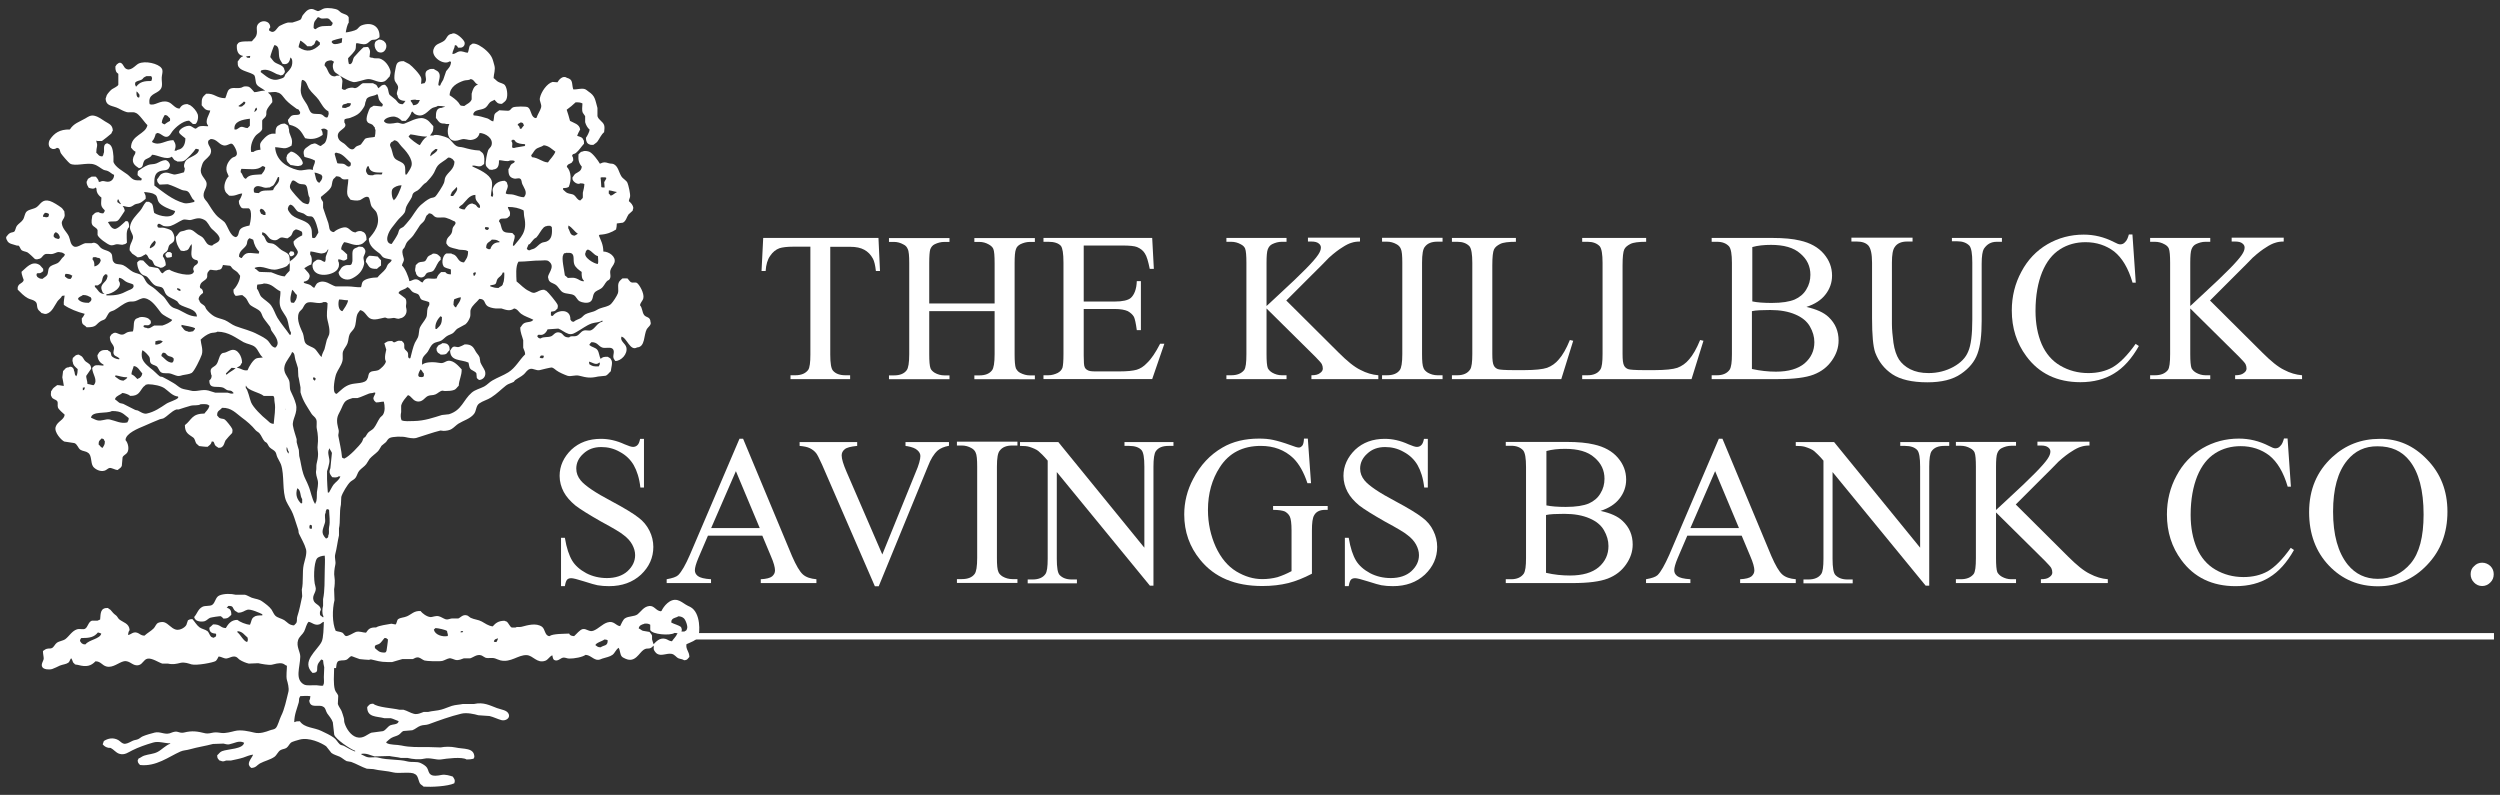 <?xml version="1.0" encoding="utf-8"?>
<!-- Generator: Adobe Illustrator 25.1.0, SVG Export Plug-In . SVG Version: 6.00 Build 0)  -->
<svg version="1.1" id="Layer_1" xmlns="http://www.w3.org/2000/svg" xmlns:xlink="http://www.w3.org/1999/xlink" x="0px" y="0px"
	 viewBox="0 0 195 62" style="enable-background:new 0 0 195 62;" xml:space="preserve">
<rect x="0" y="0" width="195" height="62" fill="#333333" stroke="none"/>
<style type="text/css">
	.st0{fill:#FFFFFF;}
	.st1{fill-rule:evenodd;clip-rule:evenodd;fill:#FFFFFF;}
</style>
<g>
	<g>
		<path class="st0" d="M53.84,47.34c-0.12-0.06-0.23-0.1-0.35-0.18c-0.2-0.12-0.39-0.28-0.64-0.35c-0.6-0.16-1.1,0.51-1.25,0.84
			c-0.05,0.02-0.03,0.01-0.06,0.03c-0.37-0.03-0.51-0.46-0.9-0.41c-0.43,0.05-0.63,0.42-0.9,0.64c-0.26,0.2-0.7,0.13-0.99,0.32
			c-0.16,0.1-0.29,0.44-0.38,0.61c-0.34-0.03-0.48-0.45-0.99-0.29c-0.41,0.13-0.68,0.48-1.08,0.64c-0.34,0.14-0.55-0.18-0.85-0.12
			c-0.23,0.05-0.49,0.4-0.67,0.55c-0.18-0.02-0.33-0.04-0.38-0.2c-0.35,0.02-1.3,0-1.54,0.2c-0.37-0.02-0.33-0.54-0.58-0.73
			c-0.46-0.33-1.14-0.12-1.6,0c-0.18,0.05-0.35-0.03-0.47,0.06c-0.1,0-0.19,0-0.29,0c-0.17-0.08-0.25-0.37-0.41-0.47
			c-0.06-0.04-0.1-0.01-0.15-0.06c-0.49,0-0.71,0.19-0.93,0.44c-0.36-0.05-0.59-0.24-0.85-0.38c-0.27-0.15-0.57-0.15-0.87-0.29
			c-0.08-0.04-0.18-0.15-0.26-0.18c-0.35-0.12-0.53,0.17-0.7,0.23c-0.17,0-0.33,0-0.5,0c-0.16,0.01-0.31,0.12-0.5,0.06
			c-0.16-0.05-0.35-0.19-0.52-0.23c-0.24-0.07-0.5,0.08-0.67,0.06c-0.28-0.03-0.61-0.28-0.76-0.47c-0.52-0.02-0.67,0.24-1.05,0.41
			c-0.24,0.11-0.51,0.09-0.7,0.23c-0.1,0.08-0.1,0.35-0.2,0.41c-0.11-0.02-0.21-0.04-0.32-0.06c-0.3,0.06-0.99,0.14-1.19,0.29
			c-0.49-0.01-0.6,0.13-0.79,0.41c-0.24,0-0.5-0.14-0.79-0.06c-0.15,0.05-0.63,0.37-0.79,0.32c-0.1-0.03-0.17-0.21-0.26-0.26
			c-0.15-0.08-0.39-0.08-0.53-0.15c-0.27-0.62-0.27-1.65-0.09-2.39c-0.01-0.28-0.02-0.56-0.03-0.85c0.04-0.21,0.08-0.67,0.03-0.93
			c-0.06-0.29,0-0.68,0.06-0.96c0.07-0.3-0.08-0.52,0-0.85c0.12-0.44,0.18-0.99,0.29-1.46c0-0.18,0-0.37,0-0.55
			c0.12-0.5,0.02-1.29,0.15-1.84c0.01-0.2,0.02-0.41,0.03-0.61c0.09-0.32,0.48-0.96,0.7-1.17c0.13-0.12,0.31-0.18,0.41-0.32
			c0.12-0.16,0.16-0.4,0.29-0.55c0.16-0.19,0.41-0.33,0.55-0.52c0.1-0.13,0.16-0.28,0.26-0.41c0.19-0.22,0.44-0.38,0.64-0.58
			c0.12-0.12,0.19-0.3,0.29-0.44c0.12-0.1,0.23-0.19,0.35-0.29c0.08-0.11,0.16-0.26,0.29-0.32c0.23-0.11,0.95-0.13,1.25-0.06
			c0.17,0.04,0.57,0.13,0.82,0.06c0.61-0.18,1.27-0.43,1.89-0.58c0.08,0.01,0.16,0.02,0.23,0.03c0.21,0,0.5-0.05,0.64-0.15
			c0.18-0.11,0.35-0.3,0.52-0.41c0.42-0.26,0.92-0.38,1.22-0.76c0.2-0.25,0.14-0.63,0.41-0.82c0.28-0.2,0.64-0.28,0.93-0.47
			c0.43-0.27,0.78-0.63,1.16-0.93c0.17-0.14,0.42-0.18,0.61-0.29c0.03-0.04,0.06-0.08,0.09-0.12c0.23-0.17,0.49-0.28,0.7-0.47
			c0.15-0.14,0.24-0.34,0.47-0.41c0.25-0.07,0.47,0.15,0.76,0.09c0.14-0.03,0.88-0.23,0.96-0.2c0.13,0.04,0.25,0.16,0.35,0.23
			c0.18,0.14,0.62,0.33,0.85,0.41c0.29,0.09,0.6-0.09,0.93,0c0.58,0.15,0.85,0.2,1.46,0.06c0.19-0.02,0.39-0.04,0.58-0.06
			c0.18-0.06,0.27-0.24,0.41-0.35c0.02-0.23,0.18-0.71,0.03-0.9c-0.05-0.15-0.16-0.14-0.26-0.23c-0.27-0.01-0.45,0.02-0.55,0.17
			c-0.13-0.2-0.12-0.5-0.26-0.7c-0.14-0.2-0.44-0.21-0.61-0.38c-0.01,0-0.02,0-0.03,0c0.04-0.12,0.11-0.15,0.17-0.23
			c0.48,0,0.51,0.28,0.82,0.41c0.22,0.1,0.63-0.05,0.81,0.09c0.28,0.21-0.06,0.59,0.15,0.85c0.03,0.07,0.05,0.06,0.09,0.12
			c0.44,0,0.99-0.55,0.85-1.08c-0.09-0.31-0.5-0.47-0.38-0.82c0.41,0.05,0.68,1.17,1.22,0.84c0.65-0.03,0.51-0.98,0.76-1.43
			c0.08-0.14,0.39-0.34,0.29-0.55c-0.02-0.44-0.34-0.33-0.5-0.55c-0.16-0.22-0.13-0.55-0.32-0.76c0.04-0.24,0.21-0.33,0.26-0.55
			c0.09-0.38-0.32-1.08-0.5-1.19c-0.12-0.08-0.3,0.02-0.47-0.06c-0.07-0.03-0.21-0.23-0.26-0.29c-0.17-0.01-0.24-0.01-0.41,0
			c-0.1,0.11-0.24,0.19-0.29,0.35c-0.09,0.28,0.03,0.57-0.06,0.82c-0.07,0.2-0.38,0.67-0.53,0.82c-0.22,0.21-0.55,0.23-0.87,0.35
			c-0.15,0.05-0.32,0.18-0.47,0.23c-0.25,0.09-0.45,0.11-0.67,0.23c-0.13,0.07-0.23,0.22-0.35,0.29c-0.18,0.1-0.4,0.15-0.55,0.29
			c-0.2-0.01-0.17-0.07-0.26-0.17c0.03-0.92-1.08-0.75-1.37-0.29c-0.07,0-0.1-0.01-0.15-0.03c-0.01-0.44,0-0.25,0.29-0.35
			c0.1-0.04,0.15-0.15,0.23-0.2c0-0.12,0.05-0.16,0-0.29c-0.06-0.17-0.73-0.98-0.87-1.08c-0.07-0.05-0.12-0.03-0.17-0.09
			c-0.37,0-0.47,0.16-0.73,0.23c-0.18,0.05-0.34-0.07-0.44-0.12c-0.4-0.18-0.67-0.51-0.99-0.76c-0.02-0.46-0.09-1.18,0.15-1.54
			c0.62,0,1.2-0.1,1.75-0.09c0.2,0,0.46-0.06,0.61,0.06c0.61,0.45-0.2,1.03-0.03,1.34c0.04,0.34,0.36,0.34,0.58,0.5
			c0.21,0.15,0.33,0.46,0.55,0.58c0.25,0.14,0.64,0.09,0.87,0.23c0.17,0.1,0.25,0.37,0.44,0.47c0.19,0.1,0.56,0.17,0.79,0.06
			c0.28-0.15,0.2-0.47,0.35-0.7c0.11-0.18,0.35-0.23,0.52-0.35c0.22-0.14,0.29-0.39,0.47-0.58c0.04-0.05,0.14-0.07,0.18-0.12
			c0.19-0.22,0.02-0.46,0.09-0.73c0.06-0.22,0.25-0.38,0.32-0.61c0.13-0.46-0.44-0.85-0.87-0.85c-0.01-0.56-0.19-0.85-0.35-1.25
			c0.03-0.03,0.03-0.02,0.06-0.06c0.56-0.03,0.94-0.19,1.28-0.41c0.03-0.13,0.06-0.27,0.06-0.47c0.16-0.02,0.31-0.04,0.47-0.06
			c0.25-0.12,0.29-0.42,0.44-0.64c0.11-0.1,0.21-0.19,0.32-0.29c0.04-0.08,0.01-0.14,0.06-0.2c-0.03-0.27-0.19-0.41-0.35-0.55
			c0.01-0.13,0.06-0.21,0.09-0.32c0.05-0.22-0.13-0.95-0.2-1.11c-0.09-0.2-0.35-0.31-0.47-0.5c-0.21-0.33-0.25-0.79-0.61-0.96
			c-0.12-0.05-0.2-0.02-0.35-0.06c-0.11-0.03-0.32-0.11-0.49-0.06c-0.04,0.01-0.17,0.07-0.23,0.09c-0.14-0.25-0.56-0.82-0.82-0.93
			c-0.11-0.05-0.39-0.1-0.5-0.03c-0.21,0.02-0.23,0.13-0.35,0.23c-0.03,0.43,0.02,0.68,0.26,0.96c-0.05,0.36-0.25,0.39-0.5,0.55
			c-0.1,0.07-0.15,0.21-0.23,0.29c0,0.09,0,0.16,0.03,0.2c0.05,0.14,0.38,0.4,0.58,0.26c0.15,0,0.23,0.01,0.32,0.06
			c-0.01,0.23-0.07,0.47-0.12,0.67c0,0.13,0,0.25,0,0.38c-0.03,0.1-0.14,0.15-0.2,0.23c-0.25-0.05-0.3-0.28-0.47-0.41
			c-0.15-0.12-0.36-0.09-0.55-0.18c-0.12-0.05-0.22-0.19-0.32-0.26c0-0.04,0-0.08,0-0.12c0.22,0,0.31-0.02,0.44-0.09
			c0.22-0.51,0.21-1.2-0.15-1.57c0.05-0.23,0.23-0.21,0.38-0.32c0.05-0.04,0.07-0.13,0.12-0.17c0-0.16-0.01-0.28-0.09-0.35
			c0.04-0.21,0.16-0.13,0.29-0.23c0.26-0.21,0.42-0.49,0.64-0.73c0-0.14,0.01-0.25-0.06-0.32c-0.06-0.19-0.28-0.23-0.47-0.29
			c0.02-0.1,0.17-0.41,0.23-0.5c-0.05-0.42-0.49-0.5-0.79-0.67c-0.07-0.28-0.17-0.6-0.26-0.87c0.24-0.17,0.49-0.38,0.7-0.58
			c0.24,0,0.39,0.01,0.53,0.09c0,0.26-0.07,0.51,0.03,0.73c0.03,0.07,0.15,0.19,0.18,0.26c0,0.16,0,0.31,0,0.47
			c0.06,0.22,0.19,0.46,0.35,0.58c-0.01,0.17-0.2,0.52-0.29,0.64c0,0.27,0.09,0.46,0.29,0.52c0.06,0.04,0.19,0.03,0.29,0.03
			c0.1-0.09,0.24-0.15,0.32-0.26c0.18-0.25,0.29-0.54,0.52-0.73c0.01-0.18,0.06-0.37,0-0.55c-0.1-0.29-0.43-0.39-0.52-0.7
			c0-0.21,0-0.43,0-0.64c-0.19-0.67-0.17-0.93-0.7-1.28c-0.1-0.07-0.19-0.17-0.32-0.2c-0.27-0.07-0.6,0.06-0.87,0.03
			c-0.14-0.46,0.02-0.77-0.5-0.9c-0.31-0.22-0.63,0.16-0.73,0.35c-0.13-0.01-0.25-0.02-0.38-0.03c-0.44,0.12-0.89,0.77-0.99,1.25
			c-0.06,0.27,0.17,0.48,0.09,0.76c-0.08,0.27-0.27,0.52-0.35,0.79c-0.08,0.01-0.08,0.04-0.15,0c-0.3-0.13-0.26-0.64-0.52-0.82
			c-0.13-0.09-0.98-0.07-1.16,0c-0.14,0.05-0.18,0.21-0.32,0.26c-0.05,0.03-0.6-0.03-0.76-0.03c-0.1,0.1-0.28,0.17-0.35,0.29
			c-0.08,0.14-0.05,0.44-0.12,0.58c-0.2-0.04-0.28-0.17-0.44-0.23C37.74,9.15,37.33,9.02,36.94,9c-0.02-0.08-0.04-0.11,0-0.17
			c0.11-0.28,0.58-0.24,0.84-0.38c0.23-0.11,0.27-0.3,0.44-0.47c0.09-0.09,0.25-0.12,0.35-0.2c0.18,0.18,0.2,0.33,0.58,0.32
			c0.12-0.11,0.28-0.18,0.35-0.35c0.13-0.32,0.05-0.89-0.12-1.11c-0.12-0.14-0.36-0.16-0.53-0.26c-0.13-0.08-0.23-0.21-0.35-0.29
			c0.01-0.32,0.16-0.65,0.06-0.99c-0.05-0.16-0.1-0.41-0.18-0.58c-0.17-0.39-0.65-0.79-1.02-0.99c-0.1-0.05-0.34-0.17-0.52-0.12
			c-0.07,0.05-0.14,0.1-0.2,0.15c-0.06,0.14-0.08,0.41-0.15,0.55c-0.25,0-0.43-0.16-0.7-0.09c-0.18,0.05-0.26,0.18-0.5,0.2
			c0.01-0.31,0.16-0.39,0.18-0.67c0.05-0.02,0.03-0.01,0.06-0.03c0.12,0.03,0.15,0.11,0.2,0.2c0.11,0,0.26,0.01,0.32-0.03
			c0.12-0.04,0.24-0.21,0.18-0.41c-0.06-0.19-0.7-0.84-0.99-0.64c-0.38,0.04-0.38,0.39-0.61,0.55c-0.34,0.24-0.67,0.2-0.82,0.67
			c-0.19,0.61,0.82,1.26,1.25,0.93c0.07,0.01,0.07,0.01,0.12,0.03c-0.02,0.38-0.21,0.51-0.38,0.73c-0.08,0.22-0.16,0.45-0.23,0.67
			c-0.07,0.14-0.18,0.27-0.23,0.44c-0.03,0.01-0.06,0.02-0.09,0.03c-0.03-0.03-0.02-0.03-0.06-0.06c0.01-0.36,0.24-0.73,0-1.02
			c-0.09-0.1-0.25-0.14-0.35-0.23c-0.16-0.01-0.33-0.01-0.41,0.06c-0.46,0.17-0.11,0.67-0.23,0.9c-0.03,0.08-0.05,0.09-0.09,0.15
			c-0.11,0.01-0.18,0.03-0.26,0.06c-0.02-0.09,0.05-0.31,0-0.47c-0.09-0.29-0.69-0.91-0.93-1.08c-0.15-0.08-0.29-0.16-0.44-0.23
			c-0.61-0.01-0.56,0.29-0.67,0.79c-0.03,0.14-0.08,0.52-0.03,0.7c0.05,0.17,0.22,0.31,0.26,0.47c0.07,0.27-0.2,0.51-0.03,0.73
			c0.02,0.29,0.3,0.41,0.61,0.41c0,0.01,0,0.02,0,0.03c-0.01,0-0.02,0-0.03,0c-0.04,0.12-0.11,0.15-0.18,0.23
			c-0.36,0-0.38-0.18-0.55-0.35c-0.15-0.13-0.31-0.25-0.47-0.38c-0.11-0.17-0.08-0.39-0.18-0.58c-0.03-0.06-0.11-0.12-0.15-0.18
			c-0.05-0.02-0.03-0.01-0.06-0.03c-0.28,0.01-0.3,0.15-0.47,0.26c0,0.01,0,0.02,0,0.03c-0.08-0.08-0.11-0.22-0.2-0.29
			c-0.07-0.05-0.17-0.06-0.23-0.12c-0.26,0-0.52,0-0.79,0c-0.21,0.08-0.33,0.32-0.58,0.38c-0.09,0.02-0.14-0.02-0.2-0.03
			c-0.24-0.02-0.49,0.06-0.61,0.17c-0.16,0-0.17-0.03-0.26-0.09c0.01-0.57,0.16-0.61-0.14-1.01c0,0-0.01,0-0.01-0.01
			c-0.15,0-0.3-0.01-0.37,0.06c-0.58,0.01-0.51-0.58-0.82-0.84c0-0.08,0-0.13,0.03-0.18c0.07-0.17,0.28-0.24,0.52-0.23
			c0.05,0.05,0.14,0.06,0.18,0.12c-0.18,0.25-0.07,0.7,0.12,0.84c0.09,0.07,0.21,0.15,0.34,0.23c0,0,0,0,0.01,0c0,0,0,0,0,0.01
			c0.32,0.2,0.71,0.42,1.02,0.49c0.27,0.06,0.91-0.24,1.22-0.23c0.4,0.01,0.82,0.36,1.22,0.18c0.18-0.08,0.27-0.27,0.41-0.38
			c0.02-0.14,0.11-0.25,0.06-0.44c-0.11-0.41-0.43-0.83-0.82-0.96c-0.15-0.05-0.42,0.02-0.55-0.06c-0.14,0-0.18-0.02-0.26-0.06
			c0.03-0.38,0.11-0.46-0.09-0.76c-0.05-0.02-0.03-0.01-0.06-0.03c-0.11,0.01-0.21,0.02-0.32,0.03c-0.06,0.03-0.68,0.69-0.73,0.76
			c-0.12,0.17-0.09,0.47-0.29,0.55C27.32,5.03,27.29,5,27.21,4.98c-0.03-0.13-0.06-0.25-0.06-0.44c0.13-0.13,0.53-0.53,0.58-0.7
			c0.05-0.16,0.01-0.35,0.06-0.47c0.19-0.02,0.5,0.14,0.76,0.06c0.16-0.05,0.28-0.22,0.41-0.29c0.11-0.06,0.2-0.02,0.35-0.06
			c0.12-0.03,0.2-0.12,0.29-0.17c0.06-0.81-0.56-1.25-1.4-0.93c-0.17,0.06-0.25,0.23-0.38,0.32c-0.12,0.09-0.67,0.22-0.85,0.23
			c0.03-0.22,0.11-0.61,0.23-0.76c0-0.14,0-0.27,0-0.41c-0.09-0.23-0.34-0.24-0.55-0.35c-0.1-0.05-0.2-0.17-0.29-0.23
			c-0.19-0.11-0.74-0.2-1.08-0.12c-0.14,0.03-0.38,0.24-0.52,0.2c-0.2-0.05-0.37-0.27-0.73-0.09c-0.14,0.07-0.31,0.29-0.41,0.41
			c-0.08,0.1-0.08,0.26-0.18,0.35c-0.05,0.05-0.56,0.21-0.64,0.23c-0.12,0-0.23,0-0.35,0c-0.2,0.05-0.46,0.16-0.64,0.26
			c-0.21,0.12-0.37,0.64-0.73,0.41c-0.08-0.03-0.05,0-0.09-0.09c-0.02-0.04,0.03-0.15,0.09-0.2c0-0.51-0.6-0.62-0.9-0.32
			c-0.29,0.29-0.05,0.55-0.18,0.93c-0.07,0.21-0.24,0.31-0.35,0.47c-0.27,0.02-0.87-0.03-1.05,0.12c-0.05,0.04-0.06,0.11-0.12,0.15
			c-0.04,0.43,0.07,0.81,0.47,0.87c0,0.01,0,0.02,0,0.03c-0.24,0.09-0.26,0.24-0.41,0.41c0,0.19,0,0.34,0.09,0.44
			c0.2,0.31,0.89,0.38,1.19,0.61c0.14,0.18,0.08,0.55,0.2,0.73c0.14,0.22,0.46,0.31,0.64,0.49c-0.01,0-0.02,0-0.03,0
			c0,0,0,0.06-0.03,0.03c0-0.01,0-0.02,0-0.03c-0.33,0.01-0.47,0.11-0.76,0.12c-0.1-0.11-0.28-0.34-0.41-0.41
			c-0.07-0.04-0.3-0.06-0.41-0.03c-0.05,0.01-0.16,0.08-0.2,0.09c-0.36,0.09-0.69-0.06-0.93,0.12c-0.18,0.13-0.21,0.5-0.32,0.7
			c-0.73-0.01-0.81-0.39-1.49-0.35c-0.29,0.27-0.36,0.31-0.35,0.9c0.19,0.21,0.26,0.41,0.67,0.41c-0.05,0.3-0.48,0.82-0.17,1.17
			c0,0.02,0,0.04,0,0.06c-0.24-0.01-0.52-0.06-0.73,0.03c-0.09,0.04-0.12,0.11-0.23,0.15c-0.04,0.05-0.32-0.18-0.41-0.2
			c-0.33-0.11-1.03,0.3-0.87,0.55c0.03,0.07,0.39,0.35,0.47,0.41c0,0.4-0.14,0.72-0.41,0.84c-0.11,0.05-0.22,0.04-0.29,0.12
			c-0.05,0-0.1,0-0.15,0c0.15-0.36,0.09-0.55-0.09-0.82c-0.67,0.01-1.04,0.47-1.63,0.17c-0.01-0.03-0.02-0.06-0.03-0.09
			c0.15-0.1,0.24-0.4,0.29-0.58c0.06-0.02,0.08-0.02,0.12-0.06c0.31,0.02,0.5,0.38,0.79,0.29c0.19-0.06,0.27-0.26,0.38-0.41
			c0.23-0.3,0.81-0.83,1.31-0.84c0.09,0.09,0.21,0.16,0.29,0.26c0.07,0,0.14,0,0.2,0c0.14-0.06,0.27-0.49,0.18-0.76
			c-0.1-0.27-0.35-0.55-0.58-0.7c-0.07-0.04-0.15-0.04-0.2-0.09c-0.36-0.01-0.51,0.14-0.64,0.35c-0.38-0.01-0.55-0.42-0.9-0.52
			c-0.61-0.18-1.02,0.35-1.43,0.17c-0.15-0.82,0.53-0.76,0.84-1.14c0.24-0.28,0.05-0.67,0.12-1.08c0.03-0.19,0.1-0.42-0.03-0.58
			c-0.23-0.35-1.28-0.62-1.81-0.35c-0.23,0.12-0.63,0.67-1.02,0.35C9.65,5.24,9.51,4.68,9.17,4.98C9.08,5.02,9.07,5.11,9,5.18
			C8.99,5.49,9.05,5.65,9.23,5.76c0,0.28,0,0.56,0,0.85c-0.06,0.14-0.37,0.26-0.5,0.35C8.6,7.06,8.41,7.28,8.33,7.42
			C8.3,7.51,8.27,7.6,8.24,7.69c0.02,0.62,0.57,0.54,0.99,0.76c0.19,0.1,0.4,0.22,0.64,0.29c0.2,0.06,0.53-0.04,0.7,0.06
			c0.26,0.05,0.72,0.78,0.93,0.96c-0.14,0.73-1.28,0.76-1.28,1.75c0.11,0.12,0.18,0.25,0.35,0.32c-0.01,0.23-0.12,0.27-0.17,0.44
			c-0.16,0.5,0.22,0.69,0.44,0.85c0.38-0.06,0.25-0.31,0.41-0.58c0.12-0.2,0.47-0.18,0.61-0.47c0.38-0.01,1.13,0.46,1.54,0.15
			c0.07,0.09,0.14,0.18,0.2,0.26c0.07,0.05,0.17,0.06,0.23,0.12c0.2,0,0.39,0.01,0.53-0.06c0.2-0.1,0.78-0.72,0.9-0.93
			c0.14,0,0.17,0.03,0.26,0.06c-0.06,0.5-0.81,0.54-1.05,0.9c-0.08,0.13-0.18,0.38-0.06,0.55c0,0.16-0.03,0.22-0.06,0.32
			c-0.15,0.04-0.66,0.2-0.79,0.17c-0.29-0.05-0.56-0.26-0.93-0.06c-0.2,0.1-0.24,0.31-0.38,0.44c0,0.26,0.1,0.27,0.2,0.41
			c0.21-0.01,0.43-0.02,0.64-0.03c0.36,0.1,0.75,0.3,1.08,0.44c0.15,0.07,0.34,0.03,0.47,0.12c0.23,0.15,0.27,0.57,0.52,0.7
			c0,0.04,0,0.08,0,0.12c-0.21,0.04-0.53,0.16-0.82,0.09c-0.91-0.25-1.61-0.87-2.3-1.37c-0.01-0.54-0.01-0.94,0.41-1.11
			c0.31-0.12,0.65-0.01,0.76-0.32c0.08-0.1,0.05-0.27-0.03-0.35c-0.05-0.12-0.14-0.13-0.23-0.2c-0.37,0.01-0.51,0.17-0.76,0.26
			c-0.2,0.08-0.44,0.04-0.64,0.12c-0.29,0.11-0.55,0.31-0.79,0.47c-0.02,0.09-0.03,0.19-0.03,0.32c0.11,0.1,0.18,0.19,0.32,0.26
			C11.06,14,11.05,14,11.01,14.07c-0.22,0-0.42,0.01-0.58-0.06c-0.2-0.09-0.33-0.29-0.5-0.41c-0.34-0.25-0.92-0.55-1.08-0.96
			c0-0.15,0-0.29,0-0.44c-0.04-0.41-0.07-0.88-0.41-0.99c-0.05-0.04-0.12-0.04-0.17,0C7.99,11.35,8.2,11.79,8.07,12
			c-0.01,0.13-0.04,0.12-0.09,0.2c-0.31-0.01-0.3-0.16-0.47-0.29c0-0.2,0.03-0.36,0.06-0.5c0.04-0.18-0.05-0.28-0.06-0.44
			c0.06,0.01,0.06,0.01,0.09,0.03c0.12,0,0.23,0,0.35,0c0.04-0.02,0.7-0.54,0.73-0.58c0.05-0.07,0.06-0.17,0.12-0.23
			C8.78,9.72,8.49,9.66,8.18,9.46C7.94,9.31,7.7,9.11,7.37,9.03c-0.32-0.08-0.54,0.11-0.7,0.2c-0.5,0.29-0.92,0.39-1.22,0.87
			c-0.81-0.02-1.22,0.3-1.54,0.76c-0.16,0.22-0.17,0.64,0.12,0.73c0.1,0.07,0.32,0.03,0.41-0.06c0.28,0.03,0.2,0.26,0.32,0.44
			c0.08,0.13,0.58,0.71,0.7,0.79c0.39,0.24,1.31-0.1,1.86,0.06c0.31,0.09,0.49,0.28,0.73,0.41c0.13,0.07,0.24,0.05,0.38,0.12
			c0.16,0.07,0.29,0.23,0.47,0.29c0,0.33-0.25,0.61-0.64,0.52c-0.06-0.01-0.22-0.06-0.32-0.03c-0.07,0.02-0.12,0.06-0.23,0.06
			c-0.03-0.21-0.14-0.27-0.23-0.41c-0.16-0.01-0.19-0.01-0.35,0c-0.07,0.07-0.2,0.1-0.26,0.17c-0.06,0.06-0.06,0.17-0.12,0.23
			c0.01,0.23,0.09,0.32,0.17,0.47c0.19,0.05,0.39,0.13,0.55-0.03c0.1,0.11,0.03,0.18,0.09,0.35c0.05,0.17,0.21,0.34,0.35,0.44
			c-0.02,0.55-0.1,0.65,0.26,0.99c-0.01,0.07,0,0.08-0.03,0.12c-0.03,0.07-0.05,0.06-0.09,0.12c-0.16,0-0.26-0.02-0.35-0.09
			c-0.33,0-0.33,0.13-0.5,0.26c-0.02,0.22-0.12,0.51,0,0.73c0.09,0.16,0.35,0.22,0.41,0.41c0,0.13,0,0.25,0,0.38
			c0.08,0.24,0.74,0.71,0.99,0.79c0.16,0.05,0.35-0.04,0.44-0.06c0.21-0.05,0.47,0.09,0.61,0C9.81,19.04,9.81,19,9.9,18.93
			c-0.01-0.45-0.09-0.99,0.17-1.22c0-0.22-0.02-0.31-0.09-0.44c-0.06-0.01-0.12-0.02-0.17-0.03c-0.16,0.14-0.68,0.69-0.9,0.61
			c-0.26-0.05-0.36-0.35-0.49-0.52c0.2-0.12,0.59,0.01,0.76-0.12c0.15-0.1,0.42-0.59,0.55-0.76c-0.02-0.15-0.06-0.27-0.15-0.35
			c0-0.01,0-0.02,0-0.03c0.21,0.01,0.37,0.12,0.61,0.06c0.11-0.03,0.23-0.13,0.32-0.18c0.14-0.07,0.27-0.05,0.41-0.12
			c0.17-0.08,0.3-0.21,0.44-0.32c0.02-0.25-0.02-0.32-0.12-0.5c0.03-0.03,0,0,0.03-0.03c0.23,0.02,0.61,0.06,0.76,0.17
			c0.27,0.1,0.21,0.38,0.35,0.61c0.18,0.3,0.9,0.59,1.28,0.7c-0.13,0.67-1.25,0.4-1.63,0.15c-0.07-0.18-0.06-0.53-0.17-0.7
			c-0.05-0.08-0.17-0.11-0.23-0.17c-0.08,0-0.16,0-0.23,0c-0.22,0.23-0.28,0.48-0.47,0.7c-0.28,0.33-0.73,0.74-0.79,1.25
			c-0.04,0.34,0.3,0.61,0.23,0.9c-0.08,0.32-0.27,0.47-0.26,0.93c0.07,0.09,0.14,0.17,0.2,0.26c0.13,0.1,0.29,0.18,0.41,0.29
			c0.37,0,0.41-0.15,0.64-0.23c0,0,0-0.06,0.03-0.03c0,0.01,0,0.02,0,0.03c0.13,0.06,0.15,0.21,0.23,0.32
			c0.05,0.07,0.17,0.09,0.23,0.15c0.09,0.09,0.1,0.2,0.17,0.32c0.11,0.17,0.33,0.15,0.5,0.26c0.23-0.01,0.28-0.11,0.41-0.2
			c0.01-0.23-0.09-0.52-0.23-0.7c0.03-0.29,0.23-0.26,0.35-0.44c0.08-0.11,0.07-0.29,0.15-0.41c0.1-0.15,0.32-0.19,0.38-0.38
			c0.1-0.3-0.1-0.69-0.23-0.79c-0.13-0.09-0.39-0.16-0.55-0.2c-0.17-0.05-0.4,0.05-0.5-0.06c-0.02-0.03-0.01-0.09-0.03-0.12
			c0.07-0.3,0.33-0.02,0.47,0.03c0.15,0.05,0.43,0.05,0.58,0c0.35-0.12,0.63-0.34,0.93-0.47c0.22-0.09,0.44,0.06,0.67,0
			c0.38-0.1,0.61-0.22,1.02,0c0.27,0.14,0.37,0.49,0.58,0.7c0.14,0.14,0.76,0.59,0.58,0.9c-0.1,0.21-0.41,0.24-0.55,0.41
			c-0.41-0.01-0.47-0.28-0.64-0.52c-0.12-0.18-0.28-0.23-0.47-0.35c-0.38-0.26-0.48-0.54-1.08-0.29c-0.09,0.02-0.17,0.04-0.26,0.06
			c-0.18,0.09-0.24,0.29-0.38,0.41c0,0.5,0.17,0.79,0.38,1.08c0.11,0.01,0.26,0.06,0.35,0c0.33-0.03,0.29-0.3,0.47-0.47
			c0-0.01,0-0.02,0-0.03c0.01,0,0.02,0,0.03,0c0.08,0.51-0.29,1.14,0.44,1.25c0.02,0.06,0.02,0.08,0.06,0.12
			c-0.03,0.26-0.27,0.22-0.35,0.44c-0.06,0.08-0.02,0.23,0.03,0.29c-0.07,0.59-1.69,0.07-1.92-0.12c-0.26,0.02-0.39,0.15-0.52,0.29
			c-0.21-0.05-0.2-0.32-0.38-0.41c-0.22-0.04-0.45-0.08-0.67-0.12c-0.06-0.04-0.41-0.4-0.47-0.47c-0.15-0.01-0.25-0.05-0.35,0.03
			c-0.05,0.04-0.07,0.08-0.12,0.12c0,0.4,0.2,0.86,0.47,0.99c0.13,0.06,0.23,0.06,0.32,0.15c0.23,0.22,0.34,0.51,0.64,0.67
			c0.17,0.09,0.42,0.06,0.55,0.18c0.14,0.13,0.16,0.38,0.29,0.52c0.21,0.24,0.59,0.33,0.85,0.52c0.06,0.08,0.12,0.16,0.17,0.23
			c0.4,0.3,1.35,0.33,1.37,0.96c-0.6-0.01-0.98-0.32-1.4-0.52c-0.19-0.1-0.39-0.11-0.55-0.23c-0.31-0.22-0.45-0.67-0.76-0.9
			c-0.25-0.19-0.46-0.44-0.7-0.61c-0.18-0.13-0.4-0.23-0.52-0.41c-0.13-0.17-0.18-0.39-0.35-0.52c-0.19-0.16-0.47-0.17-0.7-0.29
			c-0.26-0.13-0.48-0.39-0.76-0.52c-0.25-0.12-0.63-0.02-0.76-0.26c-0.14-0.13-0.06-0.48-0.17-0.64c-0.17-0.25-0.5-0.24-0.76-0.41
			c-0.21-0.13-0.23-0.35-0.55-0.44c-0.08-0.02-0.2,0.02-0.23,0.03c-0.17,0-0.33,0-0.5,0c-0.3,0.07-0.68,0.42-0.93,0.23
			c-0.24-0.16-0.23-0.48-0.35-0.76c-0.15-0.34-0.5-0.58-0.55-1.02c-0.02-0.2,0.16-0.35,0.2-0.49c0.06-0.17,0-0.26,0-0.44
			c-0.08-0.09-0.13-0.22-0.23-0.29c-0.21-0.16-0.66-0.45-0.9-0.52c-0.6-0.18-0.73,0.26-1.02,0.47c-0.23,0.17-0.58,0.16-0.79,0.35
			c-0.16,0.15-0.16,0.45-0.29,0.64c-0.12,0.18-0.34,0.3-0.47,0.47c-0.09,0.13-0.09,0.25-0.17,0.41c-0.06,0.11-0.23,0.09-0.35,0.15
			c-0.15,0.07-0.22,0.2-0.32,0.32c0,0.11,0.01,0.17,0.06,0.23c0.11,0.32,0.46,0.32,0.79,0.44c0.04,0,0.08,0,0.12,0
			c0.1,0.07,0.14,0.27,0.23,0.35c0.12,0.1,0.32,0.1,0.47,0.18c0.09,0.05,0.51,0.44,0.58,0.52c0.11,0.01,0.16,0.04,0.23,0
			c0.3-0.03,0.31-0.22,0.5-0.35c0.16-0.12,0.44,0,0.67-0.06c0.08-0.02,0.25-0.09,0.32-0.12c0.09-0.03,0.22-0.02,0.26,0
			c0.18,0.01,0.23,0.08,0.35,0.15c-0.03,0.19-0.14,0.2-0.23,0.32c-0.1,0.13-0.2,0.3-0.35,0.38c-0.23,0.12-0.5,0.14-0.64,0.35
			c-0.11,0.15-0.06,0.42-0.17,0.58c-0.08,0.12-0.25,0.19-0.35,0.29c-0.23,0-0.28-0.06-0.41-0.15c-0.02-0.04-0.04-0.09-0.06-0.12
			c0-0.07,0-0.11,0.03-0.15c0.06-0.04,0.17,0,0.26-0.03c0.09-0.03,0.16-0.1,0.23-0.15c0-0.06,0-0.12,0-0.18
			c-0.09-0.1-0.17-0.19-0.26-0.29c-0.63-0.42-1.11,0.27-1.43,0.52c0,0.25,0.18,0.63,0.17,0.64c-0.06,0.26-0.35,0.24-0.44,0.49
			c-0.04,0.05-0.03,0.17-0.03,0.26c0.23,0.23,0.49,0.51,0.79,0.67c0.18,0.1,0.39,0.11,0.55,0.23c0.23,0.16,0.12,0.35,0.23,0.61
			c0.06,0.13,0.21,0.21,0.29,0.32c0.13,0.01,0.23,0.1,0.38,0.06c0.45-0.12,0.63-0.65,0.87-0.99c0.1-0.13,0.28-0.25,0.35-0.41
			c0.07-0.01,0.14-0.02,0.2-0.03c-0.02,0.26-0.09,0.45-0.06,0.73c0.43,0.31,1.06,0.55,1.63,0.7c-0.05,0.11-0.14,0.27-0.23,0.35
			c-0.01,0.58,0.14,0.43,0.38,0.7c0.82,0,0.66-0.21,1.11-0.49c0.12-0.07,0.26-0.08,0.35-0.18c0.1-0.12,0.21-0.4,0.32-0.5
			c0.11-0.09,0.25-0.1,0.38-0.17c0.35-0.19,0.66-0.5,1.08-0.64c0.19-0.06,0.34,0,0.55-0.06c0.19-0.05,0.49-0.27,0.73-0.23
			c0.57,0.09,0.97,0.75,1.28,1.14c0.16,0.2,0.65,0.42,0.87,0.55c-0.04,0.16-0.57,0.39-0.76,0.44c-0.21,0-0.43,0-0.64,0
			c-0.14,0.05-0.39,0.32-0.61,0.18c-0.15-0.01-0.15-0.03-0.23-0.09c0.01-0.06,0.01-0.06,0.03-0.09c0.09-0.06,0.26,0.01,0.38-0.03
			c0.07-0.02,0.12-0.11,0.17-0.15c0-0.16-0.01-0.24-0.12-0.29c-0.08-0.16-0.67-0.28-0.87-0.12c-0.48,0.11-0.27,0.59-0.41,1.05
			c-0.12,0.02-0.26,0.01-0.41,0.06c-0.1,0.03-0.23,0.14-0.32,0.17c-0.33,0.12-0.58-0.28-0.84-0.06c-0.14,0.05-0.15,0.16-0.23,0.26
			c0,0.47,0.25,0.52,0.32,0.82c0.04,0.18-0.11,0.35,0,0.55c0.08,0.16,0.33,0.16,0.41,0.32c0.01,0,0.02,0,0.03,0
			c0,0.01,0,0.02,0,0.03c-0.01,0-0.02,0-0.03,0c0,0.01,0,0.02,0,0.03c-0.22-0.01-0.53-0.14-0.61-0.29
			c-0.02-0.09-0.04-0.17-0.06-0.26c-0.05-0.08-0.18-0.1-0.23-0.18c-0.23,0-0.43-0.01-0.55,0.09C7.68,27.49,7.69,27.6,7.6,27.7
			c0,0.35,0.22,0.63,0.47,0.73c0,0.03,0,0.06,0,0.09c-0.24-0.01-0.57-0.09-0.73,0.03c-0.06,0.04-0.09,0.1-0.15,0.15
			c0.01,0.49,0.48,0.95,0.12,1.34c-0.04,0.03-0.33-0.08-0.49-0.09c0.01-0.19-0.12-0.49-0.09-0.64c0-0.01,0.35-0.52,0.38-0.55
			c-0.01-0.35-0.2-0.4-0.41-0.55c-0.13-0.09-0.18-0.26-0.29-0.38c-0.07-0.08-0.19-0.11-0.26-0.17c-0.29,0.01-0.31,0.14-0.47,0.26
			c-0.01,0.12-0.06,0.23,0,0.32c0.01,0.26,0.23,0.41,0.38,0.55c-0.01,0.14-0.01,0.41-0.09,0.5c0,0.02,0,0.04,0,0.06
			c-0.19-0.1-0.1-0.26-0.2-0.44c0-0.19-0.21-0.4-0.41-0.26c-0.27,0.01-0.29,0.17-0.44,0.29c-0.02,0.17-0.04,0.33-0.06,0.49
			c0.03,0.2,0.1,0.46,0.12,0.67c-0.19-0.01-0.29-0.06-0.52-0.06c-0.11,0.1-0.26,0.17-0.35,0.29c-0.05,0.07-0.05,0.12-0.12,0.17
			c-0.01,0.17-0.06,0.32,0.03,0.44c0.08,0.22,0.32,0.19,0.44,0.35c0.09,0.13,0,0.31,0.06,0.5c0.04,0.13,0.41,0.46,0.52,0.55
			c-0.02,0.41-0.56,0.51-0.7,0.96c-0.13,0.43,0.46,1.04,0.67,1.14c0.26,0.04,0.52,0.08,0.79,0.12c0.24,0.09,0.28,0.39,0.47,0.52
			c0.16,0.11,0.44,0.11,0.58,0.23c0.33,0.17,0.2,0.78,0.41,1.08c0.12,0.17,0.52,0.44,0.9,0.32c0.12-0.03,0.25-0.17,0.35-0.2
			c0.18-0.06,0.42,0.14,0.67,0.15c0.11-0.11,0.26-0.16,0.32-0.32c0.02-0.22,0.04-0.45,0.06-0.67c0.06-0.16,0.26-0.22,0.35-0.35
			c0.2-0.27,0.08-0.78-0.12-0.99c0-0.53,1.03-0.93,1.46-1.11c0.38-0.16,0.85-0.38,1.22-0.52c0.09-0.02,0.18-0.04,0.26-0.06
			c0.35-0.18,0.63-0.56,1.02-0.7c0.06,0,0.12,0,0.18,0c0.29-0.09,0.62-0.21,0.93-0.29c0.26-0.07,0.59,0.01,0.79-0.12
			c0.26-0.01,0.56-0.04,0.67,0.12c0.01,0,0.02,0,0.03,0c0,0.01,0,0.02,0,0.03c-0.01,0-0.02,0-0.03,0c-0.06,0.27-0.25,0.39-0.38,0.58
			c-0.99,0-0.98,0.49-1.52,0.9c0,0.61,0.29,0.71,0.64,0.96c0.14,0.1,0.15,0.28,0.23,0.44c0.05,0.09,0.17,0.14,0.23,0.23
			c0.2,0.02,0.41,0.06,0.67,0.06c0.15-0.14,0.27-0.16,0.32-0.41c0.04,0,0.08,0,0.12,0c0.08,0.05,0.09,0.21,0.15,0.29
			c0.06,0.09,0.18,0.13,0.26,0.2c0.12,0,0.2-0.01,0.26-0.06c0.19-0.13,0.18-0.31,0.29-0.52c0.04-0.07,0.45-0.52,0.52-0.58
			c0.01-0.13,0.05-0.19,0-0.32c-0.04-0.12-0.48-0.67-0.58-0.73c-0.13-0.08-0.27-0.04-0.41-0.12c-0.06-0.03-0.11-0.13-0.18-0.18
			c-0.03-0.39,0.19-0.38,0.38-0.61c0.73-0.03,1.09,0.43,1.54,0.76c0.4,0.29,0.77,0.61,1.08,0.99c0.08,0.09,0.21,0.14,0.29,0.23
			c0.17,0.19,0.24,0.46,0.41,0.64c0.04,0.05,0.13,0.07,0.17,0.12c0.09,0.1,0.13,0.26,0.23,0.35c0.13,0.13,0.33,0.2,0.44,0.35
			c0.08,0.12,0.08,0.26,0.15,0.41c0.08,0.18,0.22,0.39,0.29,0.58c0.28,0.82,0.07,2.09,0.41,2.86c0.15,0.33,0.4,0.67,0.52,0.99
			c0.16,0.41,0.27,0.83,0.41,1.22c0.04,0.13,0.01,0.21,0.06,0.32c0.18,0.39,0.43,0.78,0.55,1.22c0.09,0.33-0.12,0.92-0.18,1.19
			c-0.13,0.59-0.01,1.36-0.15,1.95c0.01,0.18,0.02,0.35,0.03,0.52c-0.12,0.56-0.22,1.09-0.38,1.57c-0.06,0.17,0,0.3-0.06,0.47
			c-0.04,0.1-0.14,0.15-0.2,0.23c-0.39-0.02-0.52-0.25-0.76-0.41c-0.21-0.13-0.53-0.18-0.7-0.35c-0.12-0.12-0.19-0.32-0.29-0.47
			c-0.17-0.24-0.49-0.47-0.73-0.64c-0.27-0.19-0.46-0.17-0.82-0.29c-0.16-0.06-0.35-0.19-0.52-0.23c-0.24,0-0.49,0-0.73,0
			c-0.34-0.09-0.92-0.1-1.28,0.06c-0.3,0.13-0.3,0.56-0.55,0.73c-0.18,0.12-0.55,0.04-0.76,0.15c-0.35,0.18-0.4,0.52-0.64,0.79
			c0.01,0.09,0.01,0.1,0.06,0.15c0.08,0.19,0.49,0.26,0.76,0.18c0.15-0.05,0.27-0.2,0.41-0.26c0.07-0.03,0.77-0.15,0.85-0.12
			c0.04,0.02,0.17,0.14,0.2,0.18c0.4,0,0.41-0.13,0.61-0.29c0.01-0.34-0.09-0.49-0.35-0.55c0-0.01,0-0.02,0-0.03
			c0.01,0,0.02,0,0.03,0c0.03-0.07,0.05-0.06,0.09-0.12c0.42-0.01,0.31,0.15,0.49,0.35c0.07,0.08,0.19,0.1,0.26,0.18
			c0.39,0,0.48-0.16,0.73-0.23c0.25-0.08,1,0.26,1.17,0.35c0,0.03,0,0.06,0,0.09c-0.25,0-0.51,0-0.64,0.12
			c-0.21,0.09-0.22,0.41-0.32,0.61c-0.33-0.02-0.79-0.22-0.99-0.38c-0.49,0-0.72,0.34-0.9,0.64c-0.45-0.02-0.38-0.3-0.99-0.29
			c-0.08,0.08-0.2,0.19-0.29,0.26c-0.01,0.37,0.21,0.44,0.52,0.47c0.03,0.15,0.01,0.25-0.15,0.29c-0.03,0.02-0.01,0.01-0.06,0.03
			c-0.05-0.04-0.13-0.04-0.18-0.09c-0.12-0.12-0.15-0.33-0.29-0.44c-0.18-0.13-0.43-0.16-0.61-0.29c-0.21-0.15-0.38-0.45-0.55-0.64
			c-0.19,0-0.24,0.03-0.35,0.09c-0.03,0.09-0.06,0.18-0.09,0.26c-0.02,0.25-0.52,0.56-0.85,0.47c-0.39-0.11-0.57-0.47-0.93-0.58
			c-0.15-0.04-0.38,0.01-0.47,0.06c-0.15,0.08-0.21,0.29-0.32,0.41c-0.21,0.22-0.51,0.37-0.73,0.58c-0.32-0.01-0.37-0.17-0.58-0.23
			c-0.32-0.1-0.47,0.15-0.7,0.18c0.01-0.15,0.04-0.3,0.12-0.38c-0.03-0.54-0.51-0.59-0.82-0.85c-0.09-0.08-0.14-0.22-0.23-0.29
			c-0.25-0.18-0.25-0.23-0.44-0.44c-0.06-0.06-0.15-0.08-0.2-0.15c-0.59-0.02-0.57,0.39-0.61,0.9c-0.06,0.02-0.15,0.07-0.2,0.09
			c-0.15,0-0.29,0-0.44,0c-0.3,0.1-0.3,0.51-0.55,0.64C6.46,49.12,6.22,49.02,6,49.09c-0.38,0.12-0.61,0.54-0.9,0.76
			C4.9,49.99,4.62,50,4.43,50.14c-0.14,0.1-0.22,0.33-0.38,0.41c-0.14,0.06-0.24,0.01-0.41,0.06c-0.12,0.03-0.2,0.12-0.29,0.17
			c0,0.22,0.06,0.44,0.06,0.58c0,0.19-0.27,0.47-0.09,0.7c0.11,0.15,0.51,0.2,0.76,0.12c0.2-0.07,0.41-0.18,0.58-0.26
			c0.24-0.1,0.48-0.1,0.67-0.23c0.1-0.07,0.12-0.23,0.2-0.32c0,0,0-0.06,0.03-0.03c0,0.01,0,0.02,0,0.03
			c0.12,0.11,0.08,0.3,0.23,0.38c0.07,0.13,0.16,0.07,0.32,0.12c0.63,0.17,0.99,0.08,1.34-0.29c0.43,0.01,0.5,0.32,0.87,0.41
			c0.49,0.12,0.96-0.33,1.34-0.41c0.49-0.1,0.7,0.44,1.19,0.29c0.28-0.08,0.36-0.42,0.64-0.49c0.34-0.09,0.91,0.31,1.17,0.38
			c0.15,0,0.29,0,0.44,0c0.39,0.09,0.66,0.02,0.99-0.06c0.31-0.07,0.64,0.06,0.84,0.12c0.4,0.11,1.71-0.14,1.89-0.26
			c0.09-0.06,0.18-0.25,0.23-0.35c0.25,0.01,0.42,0.18,0.64,0.15c0.21-0.03,0.47-0.23,0.73-0.12c0.1,0.04,0.2,0.18,0.29,0.23
			c0.19,0.12,0.47,0.24,0.7,0.29c0.24-0.01,0.49-0.02,0.73-0.03c0.23,0.05,0.8,0.16,1.05,0.12c0.21-0.04,0.58-0.18,0.87-0.09
			c0.11,0.03,0.2,0.14,0.32,0.17c0.01,0.22-0.08,0.83,0,1.11c0.06,0.19,0.18,0.64,0.12,0.9c-0.17,0.68-0.3,1.37-0.58,1.92
			c-0.12,0.24-0.25,0.77-0.41,0.93c-0.12,0.12-0.29,0.11-0.47,0.18c-0.27,0.1-0.76,0.29-1.22,0.17c-0.38-0.09-1.02-0.25-1.52-0.12
			c-0.24,0.06-0.71,0.19-1.02,0.15c-0.14-0.02-0.45-0.07-0.64-0.03c-0.15,0.03-0.42,0.1-0.61,0.06c-0.63-0.15-1.01-0.23-1.69-0.06
			c-0.18,0.05-0.39-0.03-0.5-0.06c-0.24-0.06-0.46,0.08-0.61,0.12c-0.42,0.11-0.74-0.16-1.16-0.06c-0.3,0.08-0.65,0.17-0.93,0.29
			c-0.13,0.05-0.25,0.18-0.38,0.23c-0.14,0.06-0.26,0.05-0.41,0.12c-0.15,0.07-0.36,0.2-0.55,0.23c-0.25,0.05-0.43-0.21-0.58-0.29
			C8.81,57.5,8.41,57.6,8.1,57.8c-0.03,0.09-0.06,0.17-0.09,0.26c0.12,0.13,0.21,0.21,0.41,0.26c0.09,0.03,0.16-0.01,0.23,0.03
			c0.22,0.11,0.38,0.35,0.64,0.44c0.43,0.15,0.76-0.14,1.02-0.26c0.5-0.25,1.08-0.45,1.63-0.61c0.43-0.13,0.88,0.06,1.34,0.06
			c0,0.01,0,0.02,0,0.03c-0.37,0.13-0.66,0.47-0.99,0.64c-0.32,0.17-0.69,0.17-1.05,0.29c-0.15,0.05-0.3,0.18-0.44,0.23
			c-0.02,0.07-0.02,0.08-0.06,0.12c0,0.24,0.08,0.25,0.18,0.38c1.26,0.14,2.23-0.64,3.15-1.05c0.25-0.11,0.46-0.09,0.76-0.18
			c0.56-0.16,1.22-0.26,1.78-0.41c0.27-0.01,0.54-0.02,0.82-0.03c0.11,0.02,0.29,0.09,0.44,0.06c0.22-0.05,0.41-0.12,0.58-0.17
			c0.15-0.05,0.43-0.06,0.53,0.03c0.02,0,0.04,0,0.06,0c-0.06,0.52-1.25,0.49-1.72,0.67c-0.17,0.06-0.25,0.22-0.38,0.32
			c0,0.27,0.07,0.27,0.18,0.41c0.1,0.01,0.14,0.04,0.2,0.06c0.14,0.03,0.24-0.04,0.32-0.06c0.13,0,0.25,0,0.38,0
			c0.31-0.07,0.65-0.13,0.96-0.23c0.23-0.08,0.49-0.2,0.76-0.23c-0.04,0.19-0.47,0.61-0.29,0.87c0.04,0.1,0.09,0.1,0.15,0.17
			c0.37-0.01,0.44-0.22,0.67-0.35c0.37-0.2,0.8-0.28,1.14-0.52c0.18-0.13,0.28-0.42,0.47-0.52c0.15-0.09,0.33-0.08,0.47-0.18
			c0.14-0.1,0.22-0.3,0.35-0.41c0.09-0.07,0.55-0.2,0.67-0.23c0.73-0.2,1.69,0.25,2.07,0.52c0.14,0.17,0.27,0.35,0.41,0.52
			c0.19,0.14,0.41,0.19,0.64,0.29c0.19,0.09,0.36,0.26,0.55,0.35c0.12,0.02,0.23,0.04,0.35,0.06c0.39,0.14,0.83,0.4,1.22,0.53
			c0.17,0.01,0.33,0.02,0.5,0.03c0.48,0.12,1.13,0.14,1.57,0.26c0.42,0.11,1.37-0.08,1.66,0.12c0.27,0.09,0.28,0.49,0.41,0.73
			c0.07,0.12,0.21,0.16,0.29,0.26c0.61,0.04,1.87-0.02,2.39-0.26c0.1-0.25,0-0.36-0.12-0.53c-0.22-0.06-0.55-0.19-0.9-0.12
			c-0.23,0.05-0.63,0.11-0.81-0.03c-0.19-0.13-0.17-0.33-0.29-0.53c-0.1-0.16-0.34-0.3-0.52-0.38c-0.3-0.13-0.67-0.03-1.02-0.12
			c-0.67-0.18-1.52-0.09-2.24-0.29c-0.33-0.09-0.63,0.04-0.93-0.06c-0.13-0.04-0.27-0.14-0.41-0.18c0-0.02,0-0.04,0-0.06
			c0.4-0.07,0.71,0.12,1.02,0.2c0.39-0.01,0.78-0.02,1.16-0.03c0.27,0.06,0.64,0.08,0.9,0.15c0.17,0,0.35,0,0.52,0
			c0.36,0.09,0.9,0.15,1.28,0.06c0.46-0.11,0.96,0.11,1.31,0.06c0.44-0.07,1.67-0.23,2.01,0c0.22,0,0.41-0.02,0.55-0.06
			c0.02-0.06,0.02-0.08,0.06-0.12c0-0.77-0.85-0.61-1.49-0.76c-0.33-0.07-0.81-0.07-1.14,0c-0.33-0.01-0.66-0.02-0.99-0.03
			c-0.76,0-1.4,0.03-2.07-0.12c-0.35-0.08-0.91-0.03-1.16-0.2c-0.02-0.03-0.01-0.01-0.03-0.06c0.13-0.11,0.28-0.27,0.44-0.35
			c0.19-0.1,0.38-0.12,0.55-0.23c0.12-0.07,0.22-0.24,0.35-0.29c0.23-0.02,0.47-0.04,0.7-0.06c0.23-0.08,0.41-0.27,0.64-0.35
			c0.22-0.08,0.43-0.04,0.64-0.12c0.79-0.29,1.66-0.61,2.53-0.82c0.44-0.11,1.03,0.03,1.34,0.12c0.29,0.02,0.58,0.04,0.87,0.06
			c0.33,0.08,0.63,0.24,0.93,0.32c0.3,0.08,0.68-0.13,0.58-0.44c-0.11-0.35-0.59-0.37-0.93-0.5c-0.59-0.22-1.04-0.48-1.78-0.32
			c-0.29,0-0.58,0-0.87,0c-0.28,0.06-0.57,0.06-0.87,0.15c-0.26,0.08-0.55,0.22-0.82,0.29c-0.31,0.09-0.73,0.1-1.02,0.18
			c-0.12,0-0.23,0-0.35,0c-0.18,0.06-0.47,0.22-0.76,0.15c-0.28-0.07-0.53-0.24-0.82-0.32c-0.11,0-0.21,0-0.32,0
			c-0.54-0.13-1.71-0.18-2.04-0.47c-0.31,0-0.32,0.11-0.47,0.26c-0.01,0.82,0.73,0.71,1.34,0.87c0.17,0,0.33,0,0.5,0
			c0.21,0.05,0.42,0.17,0.61,0.23c-0.01,0.06-0.01,0.06-0.03,0.09c-0.09,0.18-0.42,0.15-0.61,0.23c-0.22,0.1-0.35,0.38-0.58,0.46
			c-0.3,0.04-0.6,0.08-0.9,0.12c-0.3,0.1-0.64,0.51-1.17,0.35c-0.45-0.14-0.79-0.66-0.93-1.11c-0.05-0.16-0.01-0.27-0.06-0.41
			c-0.05-0.15-0.1-0.36-0.17-0.52c-0.08-0.18-0.23-0.35-0.29-0.55c0.01-0.21,0.02-0.43,0.03-0.64c-0.05-0.17-0.21-0.29-0.26-0.47
			c-0.13-0.45-0.07-1.15-0.06-1.69c0.05,0,0.1,0,0.15,0c0.03-0.17,0.03-0.38,0.12-0.49c0.13-0.16,0.46-0.07,0.67-0.15
			c0.17-0.06,0.24-0.24,0.41-0.29c0.02-0.01,0.51,0.2,0.64,0.23c0.09,0.02,0.69,0.06,0.73,0.06c0.04,0,0.1-0.05,0.18-0.03
			c0.41,0.09,0.69,0.2,1.25,0.2c0.13,0,0.25,0,0.38,0c0.25-0.07,0.55-0.17,0.79-0.23c0.27,0,0.54,0,0.82,0
			c0.11-0.04,0.26-0.18,0.47-0.12c0.16,0.05,0.29,0.18,0.44,0.23c0.15,0.05,1.16,0.09,1.4,0.03c0.18-0.05,0.36-0.17,0.53-0.2
			c0.13-0.03,0.35,0.09,0.47,0.12c0.27,0.07,0.5-0.07,0.67-0.12c0.16,0,0.33,0,0.49,0c0.23-0.06,0.53-0.35,0.87-0.23
			c0.09,0.03,0.22,0.14,0.32,0.18c0.23,0.08,0.5-0.03,0.76,0.06c0.11,0.04,0.27,0.11,0.41,0.15c0.82,0.19,1.37-0.43,2.04-0.41
			c0.52,0.02,0.8,0.67,1.46,0.44c0.22-0.08,0.32-0.32,0.52-0.41c0-0.02,0-0.04,0-0.06c0.08,0.13,0.04,0.33,0.18,0.41
			c0.25,0.14,0.49-0.13,0.64-0.17c0.19-0.06,0.34,0.06,0.52,0.06c0.41,0.01,1.06-0.12,1.28-0.29c0.36,0.02,0.54,0.3,0.87,0.38
			c0.18,0.04,0.34-0.05,0.44-0.09c0.31-0.1,0.56-0.13,0.79-0.29c0.2-0.15,0.27-0.43,0.49-0.55c0.1,0.18,0.1,0.51,0.23,0.67
			c0.07,0.09,0.18,0.12,0.29,0.18c0.77,0.35,1.06-0.46,1.43-0.7c0.32-0.21,0.45,0.06,0.76-0.32c0.05,0.08-0.01,0.21,0.03,0.32
			c0.04,0.11,0.17,0.27,0.26,0.32c0.33,0.2,0.73-0.06,1.11,0c0.26,0.04,0.35,0.26,0.55,0.35c0.15,0.06,0.32,0.06,0.44,0.15
			c0.27-0.01,0.28-0.13,0.41-0.26c-0.01-0.45-0.29-0.56-0.23-0.99c0.4-0.19,0.71-0.25,0.93-0.61
			C54.58,49.39,54.69,47.79,53.84,47.34z M42.36,27.94c-0.13,0-0.2,0.01-0.26-0.06c-0.03-0.02,0.06-0.08,0.09-0.15
			c0.07,0,0.14,0,0.2,0c0.02,0.05,0,0.03,0.03,0.06C42.4,27.88,42.39,27.88,42.36,27.94z M46.73,28.29c0.02,0,0.04,0,0.06,0
			c0,0.11-0.01,0.17-0.06,0.23c-0.01,0.02-0.02,0.04-0.03,0.06c-0.43,0.01-0.49-0.02-0.73-0.17c-0.01-0.07-0.02-0.14-0.03-0.2
			C46.17,28.24,46.49,28.53,46.73,28.29z M42.33,26.1c0.16-0.05,0.32-0.24,0.38-0.41c0.02,0,0.84-0.06,0.84-0.06
			c0.25,0.09,0.5,0.32,0.79,0.41c0.31,0.09,0.53-0.1,0.67-0.17c0.38-0.21,0.72-0.49,1.14-0.64c0.25-0.09,0.63-0.07,0.82-0.23
			c0.02,0.03,0.02,0.03,0.03,0.09c-0.43,0.08-0.55,0.52-0.9,0.67c-0.16,0.07-0.39-0.04-0.58,0.03c-0.23,0.08-0.34,0.34-0.55,0.41
			c-0.24,0.08-0.44-0.04-0.58,0.12c-0.5,0-0.4-0.29-0.73-0.38c-0.36-0.1-0.48,0.22-0.67,0.29c-0.29,0.11-0.6,0.01-0.82,0.17
			c-0.18-0.01-0.17-0.06-0.26-0.15C41.95,26,42.1,26.18,42.33,26.1z M47.49,14.85c0.23,0.01,0.4,0.1,0.61,0.12c0,0.01,0,0.02,0,0.03
			c-0.18,0.07-0.26,0.22-0.47,0.26c-0.04-0.05-0.09-0.13-0.15-0.17C47.49,15.01,47.49,14.93,47.49,14.85z M46.99,13.83
			c0.1,0,0.23-0.01,0.29,0.03c0.05,0.08-0.12,0.25-0.15,0.35c0.01,0.14,0.02,0.27,0.03,0.41c-0.1,0-0.21,0.01-0.26-0.03
			c0,0-0.03-0.65-0.06-0.73C46.91,13.84,46.96,13.81,46.99,13.83z M45.68,19.69c0.02-0.17,0.08-0.15,0.17-0.23
			c0.38,0.14,0.43,0.42,0.79,0.52c0,0.17,0.05,0.47,0,0.55c0,0.02,0,0.04,0,0.06C46.35,20.59,45.45,20.05,45.68,19.69z M44.34,17.59
			c0.31,0.17,0.45,0.46,0.73,0.64c-0.06,0.06-0.17,0.09-0.23,0.15c-0.4,0-0.36-0.34-0.52-0.58C44.32,17.7,44.33,17.67,44.34,17.59z
			 M43.93,19.9c0.02-0.1,0.04-0.08,0.09-0.15c0.07,0,0.11,0,0.15-0.03c0.17,0,0.35-0.01,0.44,0.06c0.21,0.17,0.08,0.51,0.18,0.82
			c0.08,0.26,0.38,0.47,0.58,0.61c-0.01,0.31,0.01,0.54,0.17,0.67c0,0.02,0,0.04,0,0.06c-0.28,0-0.37-0.15-0.61-0.23
			c-0.22-0.08-0.38-0.03-0.64-0.03c-0.06-0.07-0.16-0.15-0.23-0.2C44.02,21.11,43.78,20.12,43.93,19.9z M19.49,4.51
			c-0.08,0-0.04,0.02-0.09,0c-0.11,0-0.12,0-0.17-0.06c-0.05-0.02-0.03-0.01-0.06-0.03c0.12-0.03,0.19-0.06,0.35-0.06
			C19.51,4.41,19.5,4.46,19.49,4.51z M12.85,8.97c0.26,0.01,0.26,0.16,0.41,0.26c0.01,0.12,0.01,0.08,0,0.2
			C13.13,9.5,12.95,9.6,12.85,9.7c-0.12-0.02-0.15-0.07-0.23-0.12C12.63,9.33,12.75,9.14,12.85,8.97z M10.86,7.6
			c-0.08,0-0.04,0.02-0.09,0c-0.14-0.07-0.13-0.26-0.12-0.47c0.11,0.07,0.15,0.16,0.23,0.26C10.89,7.49,10.88,7.53,10.86,7.6z
			 M10.63,6.75c-0.01,0-0.02,0-0.03,0c-0.02-0.07-0.02-0.08-0.06-0.12c0-0.07,0-0.14,0-0.2c0.01,0,0.02,0,0.03,0
			c0.1-0.14,0.35-0.13,0.5-0.23c0.09-0.06,0.11-0.16,0.23-0.2c0.02-0.02,0.09-0.04,0.12-0.06c0.13,0,0.25,0,0.38,0
			c0.02,0.06,0.02,0.08,0.06,0.12c0,0.14-0.03,0.17-0.06,0.26C11.21,6.31,10.91,6.4,10.63,6.75z M9.41,15.93
			c-0.11-0.05-0.17-0.12-0.26-0.17c0-0.13,0.01-0.16,0.06-0.23c0.08,0.09,0.1,0.26,0.2,0.32C9.41,15.87,9.41,15.9,9.41,15.93z
			 M11.71,19.37c-0.03-0.03,0,0-0.03-0.03c0.04-0.27,0.23-0.42,0.38-0.58c0.04,0.04,0.04,0.08,0.09,0.12
			C12.11,19.18,11.94,19.26,11.71,19.37z M14.07,22.69c-0.02,0.02,0,0.01-0.03,0c-0.14-0.02-0.14-0.06-0.23-0.12
			c0-0.03,0-0.06,0-0.09c0.15,0.01,0.17,0.03,0.26,0.09C14.07,22.66,14.09,22.66,14.07,22.69z M3.76,16.92
			c-0.08,0.02-0.19,0.05-0.26,0c-0.04,0-0.08,0-0.12,0c-0.02-0.05-0.01-0.03-0.03-0.06c0.03-0.16,0.09-0.15,0.15-0.26
			c0.18,0,0.22,0.03,0.32,0.09C3.81,16.82,3.8,16.85,3.76,16.92z M4.45,18.61c-0.17-0.02-0.17-0.07-0.26-0.15
			c0-0.09-0.02-0.08,0-0.12c0.02-0.15,0.08-0.14,0.15-0.23c0.19,0.05,0.35,0.29,0.32,0.44C4.62,18.64,4.54,18.67,4.45,18.61z
			 M5.62,21.53c-0.02,0.15-0.06,0.14-0.12,0.23c-0.28,0-0.29-0.09-0.44-0.2c0-0.13,0.01-0.14,0.06-0.2c0.17,0,0.36,0.03,0.47,0.12
			c0.01,0.01,0.08,0.03,0.06,0.06C5.64,21.53,5.63,21.53,5.62,21.53z M6.93,23.62c-0.38,0.01-0.69-0.07-0.84-0.29
			c-0.02-0.02-0.01,0,0-0.03c0.06-0.17,0.26-0.18,0.38-0.29c0.33,0,0.41,0.09,0.61,0.18c0.02,0.06,0.02,0.08,0.06,0.12
			C7.12,23.52,7.03,23.51,6.93,23.62z M7.22,20.24c0-0.08,0.01-0.12,0.03-0.17c0.14-0.01,0.22-0.04,0.32,0.03
			c0.13,0.01,0.14,0.03,0.23,0.06c0.02,0.07,0.02,0.08,0.06,0.12c-0.03,0.25-0.25,0.46-0.5,0.5C7.37,20.52,7.34,20.36,7.22,20.24z
			 M7.95,22.66C8,22.79,8,22.85,8.13,22.9c0,0.01,0,0.02,0,0.03c-0.42-0.01-0.49-0.36-0.73-0.55c0-0.04,0-0.08,0-0.12
			c0.08,0,0.16,0,0.23,0c0.08-0.07,0.2-0.12,0.26-0.2c0.09-0.14,0.08-0.31,0.15-0.47c0.04-0.09,0.12-0.13,0.17-0.2
			c0.05,0.01,0.1,0.02,0.15,0.03c0.02,0.08,0.05,0.16,0,0.23C8.3,22.05,7.74,22.14,7.95,22.66z M10.4,22.4
			c-0.08,0.17-0.3,0.2-0.47,0.29c-0.49,0.26-0.83,0.37-1.63,0.35c0-0.03,0-0.06,0-0.09c0.39,0,1.36-0.55,0.96-1.05
			c0-0.1,0.01-0.17,0.03-0.23c0.26,0.03,0.35,0.19,0.52,0.29c0.17,0.11,0.42,0.14,0.58,0.23C10.42,22.28,10.44,22.33,10.4,22.4z
			 M6.55,30.41c-0.03,0.02-0.03,0.02-0.09,0.03c0-0.07,0-0.14,0-0.2c0.07-0.01,0.08-0.01,0.12-0.03c0.01,0,0.02,0,0.03,0
			C6.61,30.32,6.6,30.36,6.55,30.41z M6.67,50.26c-0.09,0-0.16,0-0.2-0.03c-0.14-0.05-0.15-0.14-0.23-0.23
			c0.01-0.13,0.04-0.15,0.09-0.23c0.67,0,1.01-0.07,1.31-0.44c0.12,0.02,0.16,0.06,0.26,0.09C7.81,49.84,6.93,49.9,6.67,50.26z
			 M19.31,49.99c-0.01,0.03-0.02,0.06-0.03,0.09c-0.29-0.06-0.52-0.59-0.76-0.76c0-0.03,0-0.06,0-0.09c0.4,0.02,0.55,0.31,0.79,0.5
			C19.32,49.84,19.36,49.92,19.31,49.99z M26.01,37.81c-0.13,0.18-0.24,0.43-0.35,0.61c-0.03,0-0.06,0-0.09,0
			c-0.02-0.38-0.06-0.71-0.06-1.05c0-0.2,0-0.41,0-0.61c0.07-0.18,0.12-0.42,0.17-0.64c0.09-0.38-0.21-0.77,0-1.11
			c0-0.01,0-0.02,0-0.03c0.01,0,0.02,0,0.03,0c0.04,0.13,0.14,0.23,0.18,0.35c-0.04,0.4-0.08,0.8-0.12,1.19
			c-0.02,0.08-0.09,0.2-0.06,0.35c0.04,0.16,0.13,0.24,0.2,0.35c0.18,0.02,0.38,0.05,0.49-0.06c0.05,0,0.1,0,0.15,0
			C26.44,37.47,26.19,37.58,26.01,37.81z M25.61,41.75c0,0.14-0.02,0.19-0.12,0.23c-0.03,0.02-0.01,0.01-0.06,0.03
			c-0.44-0.45-0.25-0.68-0.09-1.22c0.08-0.26-0.07-0.59,0.06-0.79c0-0.16,0.04-0.19,0.09-0.29c0.11,0.01,0.11,0.02,0.18,0.06
			c0.01,0.45,0.1,0.89,0,1.34C25.62,41.33,25.71,41.59,25.61,41.75z M25.2,46.73c0,0.17,0,0.35,0,0.52
			c-0.06,0.21-0.1,0.62,0.03,0.82c-0.01,0.06-0.01,0.06-0.03,0.09c0,0.01-0.17-0.14-0.23-0.18c-0.03-0.15-0.03-0.3,0.06-0.41
			c-0.04-0.42-0.48-0.41-0.58-0.76c-0.13-0.43,0.3-0.63,0.15-1.08c-0.16-0.45-0.13-1.81,0.12-2.16c0.1-0.14,0.38-0.22,0.61-0.23
			c0.04,0.36,0,0.77,0,1.14C25.31,45.28,25.34,46.08,25.2,46.73z M24.59,27.24c-0.19-0.19-0.6-0.25-0.76-0.47
			c-0.14-0.2-0.11-0.52-0.2-0.76c-0.17-0.4-0.53-1.05-0.32-1.6c0.05-0.14,0.21-0.23,0.29-0.35c0.09-0.14,0.15-0.32,0.29-0.41
			c0.34-0.23,0.97,0.14,1.34-0.09c0.07,0,0.14,0,0.2,0c0.03,0.03,0.07,0.06,0.12,0.09c0,0.47-0.12,0.86,0,1.34
			c0.06,0.25,0.21,0.77,0.12,1.11c-0.04,0.13-0.13,0.28-0.18,0.41c-0.06,0.24-0.12,0.49-0.18,0.73c-0.08,0.18-0.2,0.39-0.23,0.61
			c-0.03-0.03,0,0-0.03-0.03C24.97,27.77,24.7,27.34,24.59,27.24z M24.62,29.51c-0.01,0.1-0.01,0.12-0.06,0.17
			c-0.02,0.02,0,0.01-0.03,0c-0.07-0.04-0.07-0.07-0.12-0.12c0.02-0.1,0.03-0.07,0.06-0.15C24.52,29.45,24.57,29.48,24.62,29.51z
			 M23.22,19.6c0.1,0.26-0.46,0.7-0.58,0.76c-0.02,0.05,0,0.03-0.03,0.06c-0.02-0.15,0-0.44-0.12-0.58
			c-0.13-0.16-0.38-0.23-0.55-0.35c-0.2-0.14-0.37-0.36-0.61-0.47c-0.15-0.06-0.35-0.02-0.47-0.12c-0.18-0.15-0.17-0.48-0.41-0.58
			c-0.01-0.1,0-0.08,0-0.2c0.37,0.03,0.44,0.48,0.76,0.58c0.42,0.14,0.5-0.11,0.7-0.17c0.14-0.04,0.33,0.06,0.52,0.06
			c0.09-0.08,0.22-0.13,0.29-0.23c0.08-0.11,0.09-0.25,0.18-0.35c0.04-0.05,0.13-0.07,0.17-0.12c0.19,0.03,0.33,0.1,0.47,0.18
			c0.05,0.12,0.04,0.15,0.03,0.29c-0.27,0.13-0.48,0.25-0.67,0.47C22.87,19.16,23.12,19.34,23.22,19.6z M23.16,23.01
			c0,0.34-0.11,0.42-0.23,0.61c-0.1,0-0.17-0.01-0.23-0.03c-0.12-0.3,0.02-0.68,0.09-0.99C22.94,22.71,23.01,22.9,23.16,23.01z
			 M20.19,15.06c-0.17,0-0.28-0.01-0.38-0.06c-0.01-0.14-0.05-0.25,0.03-0.35c0.18-0.24,0.5-0.1,0.73-0.03c0.18,0.06,0.29,0,0.47,0
			c0.08-0.07,0.21-0.1,0.29-0.17c0.09-0.09,0.3-0.51,0.35-0.64c0.03,0,0.06,0,0.09,0c0.08,0.53-0.33,0.59-0.47,1.02
			C20.92,14.9,20.41,14.77,20.19,15.06z M20.71,16.57c0,0.07,0,0.14,0,0.2c-0.05,0-0.1,0-0.15,0c-0.05-0.05-0.13-0.05-0.18-0.09
			c-0.06-0.05-0.07-0.17-0.12-0.23c0.02-0.11,0.04-0.1,0.09-0.17c0.06,0.01,0.06,0.01,0.09,0.03
			C20.61,16.35,20.61,16.48,20.71,16.57z M20.22,19.63c-0.01,0.06-0.01,0.06-0.03,0.09c0,0.02,0,0.04,0,0.06
			c-0.73-0.02-0.98-0.22-1.34,0.35c-0.06-0.01-0.06-0.01-0.09-0.03c-0.07-0.03-0.06-0.05-0.12-0.09c0.01-0.47,0.41-0.6,0.58-0.9
			c0.07-0.12,0.04-0.3,0.12-0.41c0.04-0.07,0.07-0.07,0.12-0.12c0.11,0.03,0.2,0.08,0.29,0.12C19.83,19.1,19.98,19.4,20.22,19.63z
			 M19.87,20.89c0.67-0.25,1.13,0.26,1.75,0.12c0.19-0.04,0.62-0.16,0.76-0.26c0.07-0.05,0.08-0.13,0.18-0.18c0-0.04,0-0.08,0-0.12
			c0.08,0.12,0.03,0.49,0.03,0.67c-0.13,0.13-0.28,0.28-0.38,0.44c-0.4-0.03-0.75-0.21-1.05-0.32c-0.3-0.01-0.6-0.02-0.9-0.03
			c-0.17-0.05-0.22-0.21-0.38-0.26C19.87,20.92,19.87,20.91,19.87,20.89z M22.64,15.96c0.29,0.04,0.39,0.42,0.61,0.55
			c0.15,0.05,0.29,0.1,0.44,0.15c0.08,0.04,0.18,0.14,0.26,0.18c0.18,0.07,0.31-0.01,0.44,0.09c0.18,0.12,0.45,0.98,0.44,1.22
			c-0.1,0.11-0.21,0.51-0.41,0.41c-0.02,0-0.04,0-0.06,0c-0.08-0.41,0.05-0.65-0.23-1.02c-0.33-0.42-1.14-0.43-1.49-0.9
			c-0.07-0.1-0.27-0.3-0.15-0.49C22.52,16.02,22.57,16.03,22.64,15.96z M22.78,14.1c0.07-0.01,0.08-0.01,0.12-0.03
			c0.18,0.07,0.28,0.2,0.44,0.26c0.18,0.07,0.41,0,0.52,0.12c0.18,0.18,0.12,0.76,0.29,0.96c0.01,0.27,0,0.4-0.12,0.52
			c-0.17-0.02-0.32-0.07-0.44-0.15c-0.16-0.11-0.91-0.93-0.96-1.11C22.56,14.43,22.73,14.25,22.78,14.1z M24.53,13.46
			c0.23,0.02,0.37,0.12,0.55,0.18c0.02,0.06,0.02,0.08,0.06,0.12c0,0.28-0.12,0.33-0.23,0.5C24.62,14.18,24.62,13.73,24.53,13.46z
			 M29.86,32.37c-0.06,0.08-0.18,0.15-0.23,0.23c-0.18,0.26-0.28,0.55-0.47,0.79c-0.1,0.13-0.29,0.21-0.41,0.32
			c-0.12,0.11-0.18,0.28-0.29,0.41c-0.02,0-0.04,0-0.06,0c-0.09,0.1-0.1,0.24-0.17,0.35c-0.2,0.31-1,1.14-1.34,1.28
			c-0.05,0.03-0.04,0.03-0.09,0c-0.07-0.03-0.05-0.03-0.12-0.06c-0.05-0.59-0.2-1.17-0.29-1.69c-0.02-0.11,0.06-0.28,0.03-0.44
			c-0.07-0.3-0.19-0.66-0.09-1.05c0.05-0.18,0.16-0.35,0.23-0.5c0.14-0.27,0.2-0.54,0.41-0.73c0.11-0.1,0.38-0.19,0.53-0.23
			c0.13,0,0.25,0,0.38,0c0.3-0.08,0.62-0.25,0.9-0.35c0.13-0.05,0.3-0.02,0.41-0.09c0.03,0.01,0.06,0.02,0.09,0.03
			c-0.02,0.19-0.24,0.37-0.12,0.55c0.04,0.11,0.11,0.12,0.17,0.2c0.28,0,0.42-0.07,0.61-0.06C30.02,31.67,30.05,32.08,29.86,32.37z
			 M31,26.6c-0.16,0.05-0.26,0.2-0.41,0c-0.45,0-0.36,0.05-0.61,0.18l0.15,0.5c0,0-0.2,0.69-0.03,0.9c-0.01,0.24-0.44,0.63-0.61,0.7
			c-0.21,0.08-0.45,0.03-0.61,0.15c-0.19,0.13-0.11,0.33-0.23,0.52c-0.13,0.4-0.93,0.3-1.34,0.44c-0.47,0.15-0.71,0.45-1.05,0.73
			c-0.06-0.01-0.06-0.01-0.09-0.03c-0.28-0.16-0.03-1.34,0.06-1.54c0.12-0.31,0.37-0.6,0.47-0.96c0.08-0.28-0.02-0.55,0.06-0.79
			c0.08-0.22,0.28-0.42,0.35-0.64c0.09-0.27,0.06-0.47,0.17-0.7c0.08-0.16,0.27-0.31,0.35-0.47c0.16-0.31,0.11-0.7,0.23-1.05
			c0.05-0.14,0.16-0.24,0.23-0.35c0.37,0.06,0.48,0.47,0.76,0.64c0.34,0.2,0.85-0.01,1.16-0.06c0.08-0.01,0.15,0.05,0.2,0.06
			c0.14,0.03,0.37-0.02,0.47-0.03c0.16-0.02,0.36,0.13,0.52,0.03c0.3-0.03,0.58-0.34,0.5-0.73c-0.01-0.05-0.05-0.19-0.03-0.29
			c0.03-0.15,0.04-0.36-0.03-0.5c-0.04-0.07-0.45-0.35-0.55-0.44c0.01-0.06,0.01-0.06,0.03-0.09c0.1-0.16,0.5-0.2,0.64-0.38
			c0.06,0.01,0.06,0.01,0.09,0.03c0.14,0.08,0.21,0.26,0.35,0.35c0.15,0.1,0.36,0.09,0.47,0.23c0.09,0.12,0.08,0.26,0.2,0.35
			c0.12,0.09,0.55,0.14,0.61,0.23c0,0,0.02,0.13,0,0.2c-0.02,0.05-0.1,0.18-0.12,0.23c-0.08,0.26-0.01,0.54-0.12,0.76
			c-0.13,0.25-0.34,0.48-0.47,0.73c-0.12,0.24-0.06,0.54-0.18,0.82c-0.06,0.13-0.17,0.29-0.23,0.41c-0.13,0.27-0.28,0.9-0.35,1.19
			c-0.05,0.02-0.03,0.01-0.06,0.03c-0.2-0.06-0.06-0.29-0.15-0.47c-0.04-0.09-0.18-0.18-0.23-0.26c-0.08-0.13,0-0.28-0.06-0.44
			c-0.03-0.08-0.13-0.14-0.17-0.2C31.2,26.6,31.15,26.55,31,26.6z M26.45,23.36c0.27,0,0.39,0.06,0.67,0.06c0.03,0.03,0,0,0.03,0.03
			c-0.08,0.33-0.28,0.57-0.44,0.82C26.38,24.23,26.35,23.66,26.45,23.36z M32.08,12.99c-0.08,0.22-0.23,0.42-0.35,0.61
			c-0.03,0.01-0.06,0.02-0.09,0.03c-0.08-0.2,0.04-0.56-0.12-0.79c-0.14-0.21-0.43-0.26-0.64-0.41c-0.24-0.18-0.24-0.5-0.35-0.82
			c-0.05-0.14-0.17-0.29-0.06-0.44c0.06-0.15,0.2-0.09,0.26-0.23c0.32,0.01,0.41,0.3,0.58,0.47C31.57,11.67,32.29,12.43,32.08,12.99
			z M31.87,10.63c0.05-0.04,0.1-0.1,0.15-0.15c0.39,0.04,0.79,0.18,1.28,0.17c0,0.01,0,0.02,0,0.03c-0.24,0.09-0.42,0.44-0.55,0.64
			c-0.15-0.02-0.81-0.53-0.85-0.64C31.88,10.66,31.89,10.68,31.87,10.63z M30.62,14.74c0.12-0.16,0.43-0.29,0.7-0.29
			c-0.04,0.24-0.4,1.07-0.58,1.14c0,0.01,0,0.02,0,0.03c-0.01,0-0.02,0-0.03,0c0-0.01,0-0.02,0-0.03
			C30.57,15.5,30.49,14.89,30.62,14.74z M30.97,17.24c0.17-0.23,0.43-0.41,0.58-0.64c0.09-0.14,0.07-0.33,0.15-0.5
			c0.11-0.24,0.3-0.48,0.41-0.7c0.06-0.12,0.04-0.22,0.12-0.32c0.08-0.11,0.23-0.15,0.35-0.23c0.2-0.14,0.34-0.37,0.52-0.52
			c0.05-0.04,0.13-0.07,0.17-0.12c0.2-0.22,0.43-0.46,0.58-0.73c0.1-0.19,0.16-0.39,0.29-0.55c0.22-0.26,0.57-0.4,0.82-0.64
			c0.11,0,0.17,0.01,0.23,0.06c0.15,0.05,0.17,0.16,0.26,0.26c-0.02,0.61-0.49,0.79-0.7,1.19c-0.08,0.16-0.05,0.27-0.12,0.47
			c-0.06,0.18-0.57,0.99-0.7,1.08c-0.12,0.08-0.24,0.06-0.38,0.12c-0.26,0.12-0.52,0.34-0.73,0.52c-0.38,0.35-0.59,0.83-0.93,1.22
			c-0.12,0.14-0.28,0.35-0.41,0.47c-0.08,0.07-0.21,0.1-0.29,0.18c-0.1,0.1-0.1,0.27-0.17,0.41c-0.13,0.26-0.31,0.52-0.47,0.76
			c-0.29-0.01-0.41-0.27-0.32-0.61C30.36,17.92,30.71,17.6,30.97,17.24z M33.56,12.17c0.03-0.32,0.23-0.39,0.41-0.55
			c0.07,0,0.11,0,0.15,0.03c0.02,0.02,0.01,0,0,0.03c-0.08,0.24-0.37,0.32-0.52,0.5C33.58,12.17,33.57,12.17,33.56,12.17z
			 M36.85,15.87c-0.31,0.01-0.49,0.27-0.61,0.47c-0.22,0-0.28-0.07-0.44-0.12c0.04-0.17,0.19-0.19,0.29-0.29
			c0.26-0.25,0.51-0.72,0.99-0.73c0,0.17,0,0.28,0.06,0.41c0.07,0.15,0.37,0.38,0.29,0.55c0,0.02,0,0.04,0,0.06
			c-0.23-0.02-0.2-0.13-0.32-0.23C37.05,15.93,36.92,15.93,36.85,15.87z M37.12,21.26c-0.01,0.08-0.02,0.13-0.06,0.18
			c-0.01,0.02-0.02,0.04-0.03,0.06c-0.03,0-0.06,0-0.09,0c-0.01-0.09-0.03-0.14-0.03-0.17c0.04-0.07,0.06-0.07,0.15-0.09
			C37.09,21.26,37.07,21.25,37.12,21.26z M36.45,19.57c0.02,0.01,0.04,0.02,0.06,0.03c0,0.47-0.15,0.61-0.32,0.87
			c-0.46-0.02-0.45-0.4-0.73-0.58c-0.08-0.06-0.19-0.05-0.26-0.12c-0.13,0-0.25,0-0.38,0c-0.25,0.1-0.42,0.66-0.23,0.99
			c0.08,0.15,0.43,0.19,0.58,0.26c0,0.19,0,0.23,0,0.38c-0.23,0-0.35-0.05-0.44-0.18c-0.11,0-0.21,0-0.32,0
			c-0.16,0.15-0.28,0.25-0.35,0.5c-0.51,0.1-0.82-0.21-1.11,0.32c-0.15-0.05-0.24-0.19-0.38-0.23c-0.27-0.09-0.43,0.1-0.64,0.12
			c-0.06-0.36-0.35-1.03-0.58-1.22c0.02-0.19,0.18-0.3,0.15-0.52c-0.03-0.17-0.17-0.46-0.09-0.7c0.01-0.05,0.09-0.11,0.12-0.15
			c0.09-0.15,0.12-0.33,0.23-0.47c0.14-0.17,0.34-0.32,0.47-0.5c0.19-0.26,0.34-0.52,0.52-0.79c0.09-0.13,0.27-0.24,0.35-0.38
			c0.08-0.13,0.09-0.25,0.17-0.38c0.05-0.07,0.13-0.08,0.18-0.18c0.31,0.01,0.32,0.2,0.52,0.29c0.23,0.1,0.54-0.02,0.82,0.06
			c0.18,0.05,0.41,0.15,0.55,0.23c0.1,0.06,0.12,0.01,0.18,0.12c0.06,0.14-0.12,0.27-0.18,0.38c-0.08,0.14-0.04,0.32-0.12,0.47
			c-0.15,0.29-0.41,0.31-0.41,0.79c0.06,0.07,0.1,0.18,0.18,0.23c0.15,0.12,0.52,0.18,0.7,0.23C35.91,19.53,36.27,19.45,36.45,19.57
			z M35.95,23.19c-0.03,0.36-0.27,0.52-0.38,0.79c-0.14-0.04-0.12-0.12-0.2-0.2c0-0.19,0.02-0.32,0.06-0.44
			C35.61,23.29,35.74,23.2,35.95,23.19z M34.47,24.73c0.01,0.57-0.14,0.67-0.41,0.93c-0.03,0-0.06,0-0.09,0
			c-0.07-0.4,0.17-0.77,0.38-0.99C34.42,24.69,34.41,24.7,34.47,24.73z M35.34,15.29c-0.06,0-0.12,0-0.17,0
			c-0.01-0.03-0.02-0.06-0.03-0.09c0.08-0.07,0.05-0.15,0.12-0.23c0.1-0.13,0.26-0.24,0.35-0.38C35.8,14.78,35.42,15.17,35.34,15.29
			z M32.8,28.81c0.13,0.08,0.15,0.23,0.26,0.32c0,0.09,0.01,0.19,0,0.2c-0.07,0.13-0.24,0.08-0.38,0.06
			c-0.02-0.04-0.04-0.09-0.06-0.12C32.65,29.07,32.72,28.95,32.8,28.81z M40.64,24.47c0.28,0.21,0.63,0.3,0.96,0.47
			c-0.16,0.22-0.44,0.14-0.7,0.26c-0.17,0.08-0.2,0.23-0.32,0.35c0,0.39,0.15,0.67,0.23,0.99c0,0.19,0,0.39,0,0.58
			c0.06,0.2,0.15,0.3,0.15,0.52c-0.46,0.45-0.75,1.05-1.31,1.4c-0.4,0.25-0.84,0.4-1.25,0.64c-0.22,0.12-0.41,0.35-0.64,0.47
			c-0.33,0.17-0.69,0.24-0.96,0.47c-0.68,0.58-0.76,1.37-1.78,1.69c-0.18,0.02-0.37,0.04-0.55,0.06c-0.63,0.19-1.35,0.46-2.19,0.47
			c-0.37,0-0.71,0.05-0.96-0.06c-0.08-0.21-0.08-0.41-0.03-0.64c0-0.17,0-0.33,0-0.5c0.09-0.35,0.33-0.57,0.53-0.82
			c0.24,0.05,0.35,0.38,0.64,0.47c0.49,0.15,0.67-0.31,0.93-0.41c0.19-0.08,0.38-0.03,0.58-0.12c0.17-0.07,0.32-0.25,0.53-0.29
			c0.07,0.01,0.14,0.02,0.2,0.03c0.24,0,0.54-0.01,0.73-0.09c0.16-0.06,0.23-0.23,0.35-0.32c0.03-0.51,0.24-0.77,0.23-1.28
			c-0.21-0.22-0.61-0.72-1.05-0.67c-0.22,0.03-0.37,0.23-0.64,0.17c-0.4-0.08-1.1-0.11-1.37,0.12c-0.01,0-0.02,0-0.03,0
			c0-0.2-0.01-0.37,0.06-0.52c0.08-0.18,0.27-0.31,0.38-0.47c0.15-0.23,0.22-0.48,0.44-0.64c0.17-0.13,0.42-0.13,0.61-0.23
			c0.16-0.09,0.29-0.25,0.44-0.35c0.15-0.1,0.32-0.13,0.47-0.23c0.13-0.09,0.22-0.26,0.35-0.35c0.21-0.12,0.43-0.23,0.64-0.35
			c0.16-0.14,0.27-0.33,0.35-0.55c0.07-0.21-0.01-0.44,0.06-0.61c0.13-0.34,0.46-0.55,0.67-0.82c0.46,0.01,0.36,0.31,0.58,0.52
			c0.14,0.14,0.46,0.21,0.7,0.23c0.15,0,0.29,0,0.44,0c0.33,0.1,0.65,0.25,0.99,0C40.37,24.1,40.46,24.34,40.64,24.47z M38.95,18.9
			c-0.4-0.01-0.61,0.23-0.7,0.52c-0.08,0.02-0.11,0.04-0.18,0c-0.1-0.03-0.08-0.04-0.15-0.09c0-0.45,0.25-0.41,0.44-0.64
			c0.23,0,0.41,0.01,0.53,0.12c0.02,0,0.04,0,0.06,0C38.95,18.85,38.95,18.88,38.95,18.9z M39.21,21.26c0.04,0,0.08,0,0.12,0
			c0.02,0.12,0,0.72-0.09,0.82c-0.03,0.27-0.21,0.23-0.35,0.38c-0.29,0.01-0.41-0.05-0.64-0.12c-0.02-0.05-0.01-0.03-0.03-0.06
			c0.12-0.07,0.3-0.04,0.41-0.12c0.11-0.08,0.09-0.29,0.18-0.41C38.93,21.58,39.13,21.54,39.21,21.26z M38.02,17.94
			c-0.13-0.01-0.12-0.04-0.2-0.09c0.01-0.05,0.02-0.1,0.03-0.14c0.15,0,0.21,0.01,0.29,0.06C38.12,17.91,38.09,17.87,38.02,17.94z
			 M40.09,19.17c-0.02,0-0.04,0-0.06,0c0-0.01,0-0.02,0-0.03c-0.01,0-0.02,0-0.03,0c0.02-0.31,0.15-0.42,0.15-0.76
			c-0.06-0.07-0.12-0.14-0.18-0.2c-0.15-0.03-0.48-0.01-0.61-0.09c-0.31-0.11-0.22-0.61-0.44-0.82c0.04-0.34,0.38-0.16,0.64-0.26
			c0.07-0.06,0.14-0.12,0.2-0.17c0.09-0.41-0.09-0.38-0.15-0.7c0.51,0,0.85,0.09,1.22,0.26c0.05,0.14,0.02,0.3,0.06,0.5
			C41.17,18.12,40.58,18.54,40.09,19.17z M41.78,11.65c0.18-0.16,0.45-0.18,0.64-0.32c0.41,0.05,0.63,0.31,0.9,0.5
			c-0.13,0.34-0.4,0.56-0.58,0.84c-0.46-0.03-0.74-0.37-1.25-0.41c-0.02-0.07-0.03-0.09-0.06-0.15
			C41.56,11.98,41.64,11.78,41.78,11.65z M41.25,19.05c0.02,0,0.04,0,0.06,0c0.13-0.14,0.24-0.31,0.38-0.44
			c0.04-0.04,0.11-0.05,0.15-0.09c0.2-0.22,0.36-0.58,0.58-0.79c0.05-0.05,0.1-0.03,0.15-0.09c0.07,0,0.11,0,0.15-0.03
			c0.07,0,0.14,0,0.2,0c0.03,0.04,0.07,0.06,0.12,0.09c0.05,0.54,0,0.98-0.41,1.14c-0.16,0.06-0.27,0.04-0.41,0.12
			c-0.19,0.1-0.34,0.31-0.52,0.41c-0.12,0.07-0.26,0.07-0.38,0.15c-0.13,0-0.15-0.01-0.2-0.09c-0.02-0.03-0.01-0.01-0.03-0.06
			C41.16,19.28,41.17,19.14,41.25,19.05z M40.61,9.55c0.15,0.01,0.2,0.05,0.23,0.17c0.02,0.03,0.01,0.01,0.03,0.06
			c-0.07,0.07-0.15,0.18-0.2,0.26c-0.04,0-0.08,0-0.12,0c-0.02-0.14-0.07-0.24-0.18-0.29C40.42,9.6,40.51,9.64,40.61,9.55z
			 M40,10.89c0.19,0.03,0.13,0.08,0.23,0.17c0.14,0.13,0.44,0.18,0.7,0.18c0,0.01,0,0.02,0,0.03c0.01,0,0.02,0,0.03,0
			c0,0.02,0,0.04,0,0.06c-0.02,0.03-0.01,0.01-0.03,0.06c-0.1,0.03-0.75,0.11-0.82,0.15c-0.07,0-0.11,0-0.15-0.03
			c-0.06-0.1,0.09-0.35-0.09-0.52C39.92,10.95,39.97,10.93,40,10.89z M36.18,6.29c0.19-0.06,0.39-0.01,0.52-0.12
			C37,6.19,37,6.49,37.26,6.58c0,0.01,0,0.02,0,0.03c-0.29,0.08-0.4,0.41-0.47,0.7c0,0.15,0,0.29,0,0.44
			c-0.09,0.27-0.38,0.36-0.58,0.52c-0.09-0.01-0.17-0.02-0.26-0.03c-0.08-0.04-0.12-0.16-0.18-0.23c-0.16-0.21-0.48-0.44-0.7-0.58
			C35.09,6.76,35.68,6.46,36.18,6.29z M32.08,7.8c0.15-0.01,0.32-0.06,0.41,0c0.09,0,0.18,0,0.26,0c-0.1,0.25-0.19,0.39-0.53,0.41
			c-0.03-0.16-0.13-0.23-0.2-0.35C32.05,7.84,32.05,7.84,32.08,7.8z M30.91,9.14c0.13,0.01,0.37,0.21,0.44,0.29c0.1,0,0.19,0,0.29,0
			c0.19-0.18,0.38-0.42,0.47-0.7c0.05-0.02,0.03-0.01,0.06-0.03c0.06,0.06,0.13,0.16,0.2,0.2c0.65,0.36,1-0.28,1.34-0.47
			c0.14-0.08,0.32-0.07,0.44-0.17c0.23,0,0.42,0.02,0.58,0.06c-0.07,0.04-0.2,0.04-0.26,0.09c-0.43,0-0.48,0.33-0.47,0.79
			c0.14,0.15,0.19,0.33,0.41,0.41c0.13,0.05,0.28,0,0.38,0.06c0.09,0,0.18,0,0.26,0c-0.2,0.42-0.19,1.12,0.26,1.28
			c0.25,0.09,0.52-0.04,0.73-0.09c0.24-0.05,0.49,0.07,0.67,0.06c0.39-0.04,0.62-0.21,0.7-0.55c0.45,0.02,1.09,0.41,0.93,0.96
			c-0.04,0.15-0.2,0.25-0.26,0.38c-0.07,0.16-0.25,0.95-0.18,1.19c0.05,0.15,0.18,0.21,0.26,0.32c0.11,0.01,0.23,0.06,0.32,0
			c0.35-0.03,0.45-0.29,0.44-0.7c0.01,0,0.02,0,0.03,0c0-0.01,0-0.02,0-0.03c0.21,0.01,0.64,0.15,0.82,0.03
			c0.2-0.01,0.37-0.02,0.38,0.09c-0.06,0.13-0.21,0.13-0.29,0.23c-0.09,0.11-0.1,0.26-0.2,0.35c-0.01,0.44,0.08,0.64,0.41,0.73
			c0.22,0.06,0.37-0.08,0.52,0.03c0.12,0.1,0.08,0.25,0.15,0.41c0.09,0.23,0.44,0.64,0.17,0.96c-0.01,0.02-0.02,0.04-0.03,0.06
			c-0.3,0.01-0.55-0.13-0.85-0.2c-0.26-0.06-0.38,0.02-0.58-0.09c0.01-0.23,0.25-0.52,0.12-0.73c-0.02-0.19-0.1-0.18-0.2-0.26
			c-0.48,0-0.82,0.25-0.93,0.61c-0.06,0.21,0.09,0.43,0,0.58c0,0.02,0,0.04,0,0.06c-0.09-0.02-0.09-0.03-0.15-0.06
			c0.01-0.33,0.16-0.85,0.06-1.19c-0.16-0.52-1-0.89-1.49-1.11c-0.01-0.02-0.02-0.04-0.03-0.06c0.22-0.07,0.42,0.1,0.67,0.03
			c0.1-0.03,0.18-0.12,0.26-0.17c0.02-0.26,0.06-0.58-0.09-0.82c-0.06-0.09-0.19-0.15-0.26-0.23c-0.5-0.02-0.89-0.13-1.25-0.23
			c-0.25-0.07-0.37-0.02-0.55-0.12c-0.27-0.15-0.45-0.53-0.7-0.64c-0.19-0.09-0.91-0.33-1.11-0.18c-0.09,0-0.18,0-0.26,0
			c0.16-0.23,0.27-0.28,0.26-0.73c-0.25-0.25-0.36-0.5-0.76-0.61c-0.47-0.12-1.19,0.31-1.49,0.41c-0.26,0.08-0.39-0.11-0.64-0.06
			c-0.25,0.05-0.69,0.12-0.87-0.03C30,9.52,29.98,9.5,29.95,9.46C29.96,9.18,30.71,9,30.91,9.14z M27.12,8.04
			c0.1,0,0.2,0.01,0.26,0.03c-0.01,0.06-0.01,0.06-0.03,0.09c-0.05,0.2-0.24,0.16-0.38,0.26c-0.11,0-0.22,0-0.29-0.03
			C26.69,8.04,26.92,8.17,27.12,8.04z M26.86,9.55c0-0.07,0-0.14,0-0.2c0.06-0.12,0.3-0.1,0.44-0.15c0.18-0.06,0.45-0.18,0.61-0.29
			c0.19-0.12,0.42-0.44,0.52-0.64c0.06-0.12,0.04-0.3,0.12-0.41c0.04-0.41,0.63-0.32,0.87-0.52c0.11,0.11,0.07,0.28,0.15,0.44
			c0.05,0.11,0.2,0.28,0.29,0.35c-0.01,0.11-0.02,0.11-0.06,0.18c-0.22-0.01-0.4-0.06-0.67-0.06c-0.07,0.07-0.2,0.1-0.26,0.17
			c-0.1,0.12-0.39,0.88-0.23,1.05c0.07,0.18,0.26,0.15,0.41,0.26c0.07,0.05,0.1,0.15,0.18,0.2c0.01,0.1,0.01,0.15,0.06,0.2
			c0,0.22-0.02,0.41-0.06,0.55c-0.2,0.05-0.6,0.04-0.76,0.15c-0.11,0.15-0.21,0.29-0.32,0.44c-0.13,0.08-0.26,0.09-0.38,0.17
			c-0.1,0.07-0.16,0.26-0.38,0.2c-0.21-0.05-0.38-0.32-0.55-0.44c-0.2-0.13-0.39-0.21-0.47-0.47C26.18,10.09,27.24,10.07,26.86,9.55
			z M29.83,13.46c-0.02,0.09-0.03,0.09-0.06,0.15c-0.21,0-0.56-0.04-0.67,0.06c-0.26,0.01-0.42,0.01-0.49-0.18
			c-0.13-0.17-0.02-0.4,0.06-0.52c0.03,0,0.06,0,0.09,0C28.83,13.44,29.26,13.47,29.83,13.46z M26.19,11.91c0.07,0,0.11,0,0.15,0.03
			c0.38,0.03,0.78,0.56,1.02,0.76c0.01,0.17,0.01,0.25-0.12,0.29c-0.14,0.05-0.28-0.16-0.41-0.2c-0.15-0.05-0.38-0.01-0.52-0.06
			C26.26,12.6,26.1,12,26.1,12C26.14,11.93,26.14,11.96,26.19,11.91z M25.81,14.62c0.11-0.18,0.07-0.41,0.17-0.61
			c0.05-0.1,0.18-0.15,0.23-0.26c0.44,0.01,0.33,0.16,0.55,0.23c0.13,0.04,0.29-0.01,0.41,0c0,0.36-0.16,0.91-0.06,1.25
			c0.04,0.13,0.16,0.24,0.23,0.35c0.19,0.04,0.49,0.1,0.73,0.03c0.16-0.05,0.45-0.36,0.67-0.23c0.11,0.07,0.15,0.56,0.23,0.7
			c0.11,0.19,0.32,0.31,0.41,0.52c0.35,0.92-0.22,1.56-0.61,2.01c-0.02,0.57,0.48,0.89,0.85,1.17c0.11,0.09,0.18,0.26,0.32,0.32
			c0.18,0.09,0.44,0.09,0.61,0.17c-0.04,0.19-0.2,0.22-0.29,0.35c-0.08,0.11-0.1,0.24-0.18,0.35c-0.17,0.24-0.46,0.43-0.64,0.67
			c-0.4,0-1,0.1-1.16,0.35c-0.07,0.11-0.07,0.31-0.12,0.41c-0.36,0.02-0.66-0.06-1.02-0.06c-0.32,0-0.64,0-0.96,0
			c-0.41-0.11-0.83-0.57-1.37-0.29c-0.16,0.08-0.19,0.24-0.29,0.38c0,0.01,0,0.02,0,0.03c-0.14-0.05-0.21-0.17-0.32-0.23
			c-0.15-0.08-0.35-0.1-0.5-0.17c0-0.03,0-0.06,0-0.09c0.22-0.03,0.39-0.13,0.44-0.35c0.11-0.23-0.28-0.52-0.38-0.67
			c-0.03-0.03,0,0-0.03-0.03c0.16-0.1,0.37-0.24,0.55-0.29c0.07-0.26,0.06-0.59-0.09-0.79c0-0.1,0.01-0.17,0.03-0.23
			c0.25,0.01,0.82,0.21,0.93,0.15c0.21-0.01,0.36-0.13,0.41-0.29c0.02,0,0.04,0,0.06,0c-0.07,0.18-0.15,0.36-0.2,0.52
			c-0.05,0.16,0.02,0.28-0.06,0.38c0,0.02,0,0.04,0,0.06c-0.3-0.04-0.22-0.21-0.64-0.17c-0.08,0.08-0.23,0.14-0.29,0.23
			c-0.05,0.07,0,0.09-0.06,0.15c-0.03,1.2,1.83,0.84,2.01,0.26c0.08-0.11,0.09-0.42,0-0.52c0-0.05,0-0.1,0-0.15
			c0.33-0.01,0.35,0.23,0.7-0.03c0-0.12,0-0.23,0-0.35c-0.15-0.14-0.29-0.29-0.47-0.41c0.01-0.25,0.13-0.4,0.23-0.55
			c0.4,0.03,0.82,0.34,1.31,0.17c0.21-0.07,0.29-0.22,0.44-0.35c0.01-0.32-0.09-0.57-0.32-0.64c-0.14-0.1-0.43-0.04-0.53,0.06
			c-0.35-0.02-0.43-0.28-0.7-0.38c-0.27-0.1-0.87,0.2-0.99,0.35c-0.07,0-0.11,0-0.15-0.03c-0.26-0.1-0.2-0.38-0.29-0.67
			c-0.12-0.36-0.29-0.8-0.41-1.19c0-0.15,0-0.29,0-0.44c-0.05-0.15-0.17-0.18-0.17-0.41C25.3,15.12,25.63,14.92,25.81,14.62z
			 M25.61,8.68c0.01,0.11,0.06,0.21,0,0.29c-0.01,0.13-0.04,0.12-0.09,0.2c-0.24-0.01-0.25-0.16-0.41-0.23c-0.2-0.1-0.6,0-0.79-0.12
			c-0.21-0.14-0.24-0.45-0.38-0.67c-0.22-0.37-0.56-0.71-0.47-1.31c0.04-0.26,0.01-0.44,0.09-0.61c0.35,0.02,0.4,0.47,0.55,0.7
			c0.21,0.32,0.54,0.56,0.76,0.87C25.07,8.1,25.28,8.53,25.61,8.68z M26.69,2.97c-0.01,0.12-0.02,0.23-0.03,0.35
			c-0.12,0.06-0.53,0.18-0.67,0.09c-0.07-0.04-0.07-0.07-0.12-0.12c0.01-0.06,0.01-0.06,0.03-0.09C25.94,3.13,26.58,2.98,26.69,2.97
			z M24.79,1.34c0.13,0.01,0.15,0.06,0.23,0.09c0.2,0.06,0.45-0.05,0.61,0.03c0.12,0.06,0.21,0.24,0.32,0.32
			c-0.01,0.07-0.01,0.08-0.03,0.12c-0.03,0.07-0.05,0.06-0.09,0.12c-0.54,0.03-0.83-0.06-1.22,0.26c-0.07-0.02-0.06-0.03-0.12-0.06
			c-0.02-0.05-0.01-0.03-0.03-0.06C24.47,1.6,24.59,1.64,24.79,1.34z M23.42,3.17c0.11,0.02,0.49,0.35,0.55,0.44
			c0.11,0,0.21,0,0.32,0c0.06-0.07,0.18-0.1,0.23-0.18c0.09-0.14,0.06-0.29,0.2-0.29c0.11,0.05,0.13,0.13,0.23,0.17
			c0,0.06,0,0.12,0,0.17c-0.5,0.49-1.01,0.65-1.66,0.2C23.31,3.46,23.39,3.36,23.42,3.17z M20.33,5.62
			c0.01-0.07,0.01-0.07,0.03-0.12c0.44-0.18,0.85,0.09,1.19,0.26c0.11,0.06,0.23,0.05,0.32,0.12c0.13-0.01,0.22-0.03,0.26-0.12
			c0.07-0.05,0.13-0.2,0.06-0.29c-0.04-0.39-0.5-0.43-0.76-0.61c-0.14-0.1-0.23-0.28-0.35-0.41c0.02-0.17,0.24-0.78,0.32-0.93
			c0.07,0.01,0.08,0.01,0.12,0.03c0.33,0.14,0.17,0.66,0.29,1.02c0.05,0.14,0.16,0.28,0.23,0.41c0.39,0.1,0.55-0.12,0.61-0.5
			c0.03,0.03,0,0,0.03,0.03c0.14,0.08,0.14,0.39,0.09,0.58c-0.08,0.31-0.32,0.48-0.5,0.7c-0.06,0.07-0.05,0.17-0.12,0.23
			c-0.09,0.09-0.22,0.1-0.35,0.15C21.12,6.4,20.69,5.86,20.33,5.62z M19.87,8.62c0.02-0.15,0.06-0.14,0.12-0.23
			c0.04,0.05,0.05,0.06,0.06,0.15c-0.06,0.06-0.06,0.11-0.15,0.15c0,0.01,0,0.02,0,0.03c-0.02,0-0.04,0-0.06,0
			C19.85,8.65,19.85,8.65,19.87,8.62z M19.98,10.54c0.15-0.15,0.39-0.24,0.47-0.47c0-0.22,0-0.45,0-0.67
			c0.05-0.13,0.24-0.22,0.29-0.35c0.07-0.15,0-0.27,0.06-0.44c0.05-0.17,0.32-0.5,0.44-0.64c0.01-0.37-0.11-0.58-0.32-0.73
			c0-0.01,0-0.02,0-0.03c0.21,0,0.57-0.08,0.7,0c0.32,0.04,0.49,0.39,0.67,0.58c0.24,0.26,0.56,0.49,0.85,0.7
			c0.04,0.03,0.11,0.02,0.15,0.06c0.05,0.05,0.05,0.13,0.12,0.18c0,0.08,0,0.13-0.03,0.17C23.23,9.01,23,8.93,22.81,9
			c-0.18,0.06-0.23,0.23-0.35,0.35c0.01,0.21,0.07,0.24,0.12,0.38c0.73,0.18,0.89,0.49,1.22,1.05c0.55,0.14,0.99,0.02,1.37-0.26
			c0-0.23-0.05-0.3-0.12-0.44c0.12-0.05,0.27-0.08,0.38,0c0.07,0.03,0.06,0.05,0.12,0.09c0,0.39-0.05,0.73-0.2,0.96
			c-0.08,0.11-0.24,0.16-0.32,0.26c-0.21-0.02-0.41-0.3-0.61-0.17c-0.18,0.02-0.24,0.1-0.35,0.17c-0.35,0.23-0.48,0.37-0.32,0.85
			c0.27,0.07,0.61,0.16,0.82,0.29c-0.01,0.34-0.17,0.39-0.17,0.73c-0.36-0.15-0.75,0.11-1.19,0c-0.86-0.21-1.69-0.77-1.75-1.78
			c0.66,0.04,0.72,0.22,1.28-0.12c0.12-0.49-0.06-0.66-0.17-1.02c-0.04-0.13,0-0.25-0.06-0.35c-0.01-0.26-0.14-0.24-0.29-0.35
			c-0.17,0-0.35,0.03-0.44,0.12c-0.24,0.08-0.3,0.33-0.29,0.67c-0.12,0-0.31-0.02-0.38,0.03c-0.25,0.02-0.7,0.5-0.79,0.7
			c-0.07,0.15-0.01,0.37,0,0.52c-0.2,0.01-0.44,0.07-0.55,0.17c-0.06,0-0.12,0-0.18,0C19.49,11.37,19.73,10.8,19.98,10.54z
			 M20.45,12.96c0.07,0,0.11,0,0.15,0.03c0.06,0.03,0.04,0.03,0.09,0.06c-0.03,0.27-0.17,0.38-0.29,0.55
			c-0.52,0.05-0.96-0.02-1.22,0.35c-0.24-0.05-0.24-0.39-0.41-0.52c0-0.14,0.02-0.18,0.06-0.26C19.43,13.17,20.08,13.32,20.45,12.96
			z M19.02,7.92c0.07,0.02,0.06,0.03,0.12,0.06c-0.03,0.21-0.16,0.2-0.26,0.32c-0.11,0.01-0.16,0.04-0.23,0
			c-0.05-0.02-0.03-0.01-0.06-0.03C18.71,8.18,18.93,8.04,19.02,7.92z M19.49,9.26c0,0.18,0,0.37,0,0.55
			c-0.06,0.05-0.13,0.12-0.18,0.18c-0.21,0-0.34-0.13-0.52-0.09c-0.15,0.03-0.32,0.25-0.44,0.2c-0.02,0-0.04,0-0.06,0
			C18.21,9.46,18.91,9.33,19.49,9.26z M16.84,16.75c-0.25-0.29-0.43-0.61-0.64-0.93c-0.08-0.13-0.24-0.26-0.29-0.41
			c-0.16-0.49,0.33-0.76,0.18-1.22c-0.1-0.28-0.53-0.58-0.41-1.05c0.04-0.14,0.1-0.38,0.18-0.5c0.16-0.24,0.49-0.4,0.58-0.7
			c0.13-0.41-0.29-0.61-0.2-0.93c0.02-0.09,0.15-0.12,0.2-0.17c0.49,0.01,0.59,0.4,0.99,0.5c0.29,0.07,0.5-0.2,0.67-0.12
			c0.14,0.05,0.48,0.69,0.35,0.87c-0.08,0.17-0.22,0.13-0.35,0.23c-0.21,0.17-0.55,0.59-0.41,1.08c0.03,0.11,0.11,0.22,0.15,0.35
			c-0.22,0.2-0.47,0.78-0.26,1.19c0.06,0.13,0.2,0.21,0.29,0.32c0.51,0.06,0.64-0.14,1.02-0.17c-0.01,0.16-0.18,0.49-0.26,0.58
			c0,0.3,0.09,0.34,0.18,0.52c0.06,0.02,0.08,0.02,0.12,0.06c0.16,0,0.31,0,0.47,0c0.31,0.15,0.14,1.07,0.06,1.34
			c-0.29,0.06-0.63,0.13-0.76,0.35c-0.11,0.19-0.07,0.47-0.29,0.55c-0.02,0.02,0,0.01-0.03,0c-0.43-0.06-0.62-0.88-0.87-1.17
			C17.29,17.12,17.02,16.97,16.84,16.75z M14.16,25.34c0.32,0.08,0.78,0.12,1.05,0.26c0,0.02,0,0.04,0,0.06
			c-0.05,0.06-0.1,0.12-0.15,0.18c-0.17,0.02-0.32,0.09-0.44,0c-0.28-0.03-0.31-0.24-0.47-0.38C14.16,25.42,14.16,25.38,14.16,25.34
			z M13.08,27.73c0.11,0.08,0.27,0.07,0.38,0.15c0.04,0.03,0.05,0.06,0.09,0.09c0,0.21-0.02,0.22-0.12,0.32
			c-0.41-0.02-0.58-0.35-0.84-0.52c0.01-0.17,0.05-0.17,0.12-0.26C12.97,27.51,12.93,27.63,13.08,27.73z M12.12,26.74
			c0-0.04,0-0.08,0-0.12c0.11-0.03,0.37-0.12,0.49-0.03c0.03,0.01,0.06,0.02,0.09,0.03c-0.1,0.15-0.32,0.27-0.58,0.26
			C12.11,26.8,12.1,26.77,12.12,26.74z M10.43,28.55c0.33,0.02,0.49,0.4,0.67,0.58c-0.03,0.21-0.16,0.36-0.35,0.41
			c-0.03,0.03,0,0-0.03,0.03c-0.14-0.15-0.26-0.29-0.47-0.38C10.27,28.94,10.38,28.76,10.43,28.55z M9.03,29.28
			c0.3,0.04,0.49,0.15,0.9,0.15c-0.05,0.15-0.19,0.17-0.29,0.26C9.3,29.68,9.21,29.52,9,29.39c-0.02-0.05-0.01-0.03-0.03-0.06
			C8.99,29.31,9.01,29.3,9.03,29.28z M8.01,34.93c-0.17-0.03-0.2-0.18-0.32-0.26c0-0.33,0.1-0.3,0.23-0.47
			c0.09,0.01,0.11,0.03,0.17,0.06c0.03,0.06,0.05,0.13,0.09,0.17C8.18,34.73,8.09,34.75,8.01,34.93z M9.93,32.95
			c-0.5,0.12-0.91-0.13-1.37-0.23c-0.32-0.07-0.64,0.16-0.99,0.06c-0.15-0.04-0.32-0.14-0.47-0.2c0.06-0.54,1.23-0.29,1.63-0.52
			c0.8,0,0.88,0.23,1.31,0.55C10.04,32.8,9.99,32.82,9.93,32.95z M13.89,31.03c-0.09,0.15-0.75,0.34-0.93,0.47
			c-0.44,0.29-0.91,0.63-1.52,0.76c-0.24,0.05-0.53-0.16-0.67-0.23c-0.09-0.04-0.14-0.02-0.23-0.06c-0.29-0.13-0.63-0.33-0.93-0.47
			c-0.09-0.02-0.17-0.04-0.26-0.06c-0.13-0.07-0.25-0.21-0.38-0.29c0.01-0.06,0.01-0.06,0.03-0.09c0.09-0.19,0.4-0.27,0.55-0.41
			c0.2,0.02,0.49,0.12,0.61,0.23c0.68,0.01,0.72-0.34,1.02-0.7c0.06-0.07,0.15-0.1,0.2-0.18c0.07,0,0.11,0,0.15-0.03
			c0.48,0.01,1.02,0.12,1.31,0.32c0.3,0.21,0.61,0.6,1.05,0.64C13.9,31.02,13.92,30.98,13.89,31.03z M18.47,28.69
			c0.09-0.08,0.22-0.11,0.29-0.2c0.05-0.07,0.06-0.15,0.12-0.2c0.01-0.46-0.33-1.11-0.82-0.99c-0.13,0.03-0.32,0.13-0.44,0.18
			c-0.15,0.06-0.25,0.02-0.35,0.12c-0.21,0.21-0.21,0.61-0.41,0.85c-0.18,0.21-0.52,0.21-0.41,0.64c0.03,0.1,0.01,0.14,0.06,0.2
			c0,0.19-0.07,0.3-0.18,0.38c-0.01,0.75,0.61,0.38,1.11,0.58c0.07,0.03,0.19,0.14,0.26,0.17c0.14,0.06,0.27,0.02,0.38,0.09
			c0.06,0.04,0.09,0.1,0.15,0.15c-0.13,0.1-0.32,0.01-0.47-0.03c-0.32,0-0.64,0-0.96,0c-0.17-0.04-0.39-0.13-0.55-0.17
			c-0.5-0.13-0.96,0.14-1.4,0c-0.2-0.06-0.5-0.08-0.7-0.17c-0.22-0.1-0.41-0.3-0.61-0.41c-0.28-0.16-0.56-0.33-0.85-0.47
			c-0.09-0.04-0.16-0.01-0.23-0.06c-0.18-0.13-0.35-0.33-0.52-0.47c-0.29-0.23-0.73-0.55-0.85-0.93c-0.05-0.16-0.06-0.51,0.03-0.61
			c0,0,0-0.06,0.03-0.03c0,0.01,0,0.02,0,0.03c0.13,0.06,0.48,0.41,0.52,0.55c0.05,0.15,0,0.25,0.06,0.38
			c0.09,0.19,0.29,0.18,0.47,0.29c0.15,0.09,0.2,0.36,0.35,0.47c0.21,0.15,0.49,0.03,0.79,0.12c0.14,0.04,0.34,0.14,0.5,0.17
			c0.14,0.03,0.31-0.03,0.41-0.06c0.27-0.06,0.49-0.06,0.7-0.17c0.2-0.11,0.7-1.15,0.79-1.43c0.12-0.4-0.07-0.83-0.09-1.17
			c0.21-0.2,0.46-0.39,0.76-0.5c0.18-0.06,0.4-0.02,0.55-0.12c0.89,0.01,1.44,0.49,2.04,0.82c0.29,0.15,0.67,0.18,0.9,0.38
			c0.24,0.21,0.33,0.58,0.58,0.79c0,0.01,0,0.02,0,0.03c-0.13,0.02-0.31,0.01-0.47,0.06c-0.25,0.08-0.61,0.67-0.7,0.93
			C18.95,28.94,18.82,28.72,18.47,28.69z M18.38,28.72c-0.22,0.19-0.49,0.3-0.7,0.5c-0.01,0-0.02,0-0.03,0
			c-0.01-0.03-0.02-0.06-0.03-0.09c0.15-0.14,0.3-0.29,0.44-0.44C18.19,28.69,18.29,28.71,18.38,28.72z M21.35,33.06
			c-0.3-0.01-0.38-0.19-0.55-0.32c-0.34-0.26-1.07-0.97-1.22-1.37c-0.11-0.28-0.24-0.95-0.41-1.11c0-0.06,0-0.12,0-0.17
			c0.01,0,0.02,0,0.03,0c0.12,0.38,1.06,0.52,1.37,0.79c0.24,0,0.49,0,0.73,0c0.15,0.08,0.07,0.3,0.12,0.5
			C21.52,31.87,21.39,32.5,21.35,33.06z M21.56,27.03c-0.03,0.04-0.06,0.05-0.09,0.09c-0.3-0.06-0.38-0.33-0.55-0.52
			c-0.19-0.21-0.56-0.39-0.82-0.52c-0.53-0.29-1.13-0.42-1.72-0.64c-0.3-0.11-0.56-0.35-0.84-0.47c-0.31-0.12-0.56-0.15-0.82-0.29
			c-0.22-0.12-0.5-0.38-0.64-0.58c-0.05-0.07-0.06-0.17-0.12-0.23c-0.1-0.11-0.27-0.17-0.35-0.29c-0.06-0.08-0.05-0.17-0.12-0.23
			c0.01-0.25,0.2-0.39,0.35-0.5c0-0.21-0.08-0.33-0.23-0.38c-0.01-0.1-0.04-0.14,0-0.2c0.04-0.3,0.39-0.36,0.52-0.58
			c0.07-0.11,0-0.27,0.06-0.41c0.03-0.08,0.13-0.16,0.18-0.23c0.17-0.03,0.48,0.1,0.64,0c0.28-0.01,0.31-0.16,0.38-0.38
			c0.18,0.02,0.37,0.04,0.55,0.06c0.09,0.04,0.11,0.13,0.18,0.2c0.11,0.12,0.26,0.18,0.38,0.29c0.09,0.08,0.15,0.2,0.23,0.29
			c0,0.38-0.32,0.92-0.52,1.08c-0.01,0.31,0.05,0.34,0.17,0.49c0.22-0.01,0.3-0.06,0.52-0.06c0.11,0.1,0.24,0.17,0.32,0.29
			c0.12,0.18,0.18,0.4,0.35,0.52c0.23,0.17,0.54,0.26,0.73,0.47c0.11,0.13,0.14,0.32,0.23,0.47c0.15,0.24,0.36,0.47,0.52,0.7
			c0.07,0.1,0.06,0.21,0.12,0.32C21.32,26.03,21.88,26.63,21.56,27.03z M21.64,24.79c-0.19-0.33-0.28-0.67-0.49-0.96
			c-0.19-0.26-0.53-0.44-0.76-0.67c-0.16-0.17-0.19-0.47-0.35-0.64c0-0.12,0-0.24,0.03-0.32c0.1-0.02,0.43-0.03,0.52-0.09
			c0.66,0.01,0.83,0.42,1.28,0.61c0.03,0.4-0.14,0.8,0,1.22c0.11,0.35,0.39,0.61,0.53,0.96c0.11,0.29,0.13,0.79,0.29,1.02
			c0,0.06,0,0.12,0,0.17c-0.03,0.01-0.06,0.02-0.09,0.03C22.31,25.69,21.92,25.25,21.64,24.79z M22.26,31.87
			c0.02,0.03,0.02,0.03,0.03,0.09C22.26,31.93,22.27,31.93,22.26,31.87z M22.52,35.37c-0.01,0-0.02,0-0.03,0c0-0.01,0-0.02,0-0.03
			c-0.06-0.04-0.06-0.04-0.09-0.12c-0.06-0.08-0.06-0.26-0.03-0.35c0.07,0.09,0.06,0.27,0.15,0.35
			C22.52,35.27,22.52,35.32,22.52,35.37z M23.57,39.24c-0.03,0.01-0.06,0.02-0.09,0.03c-0.28-0.29-0.47-0.64-0.29-1.19
			c0.31,0.18,0.19,0.58,0.38,0.85C23.57,39.03,23.57,39.13,23.57,39.24z M23.66,36.97c-0.15-0.44-0.2-0.97-0.32-1.4
			c-0.01-0.16-0.02-0.31-0.03-0.47c-0.05-0.17-0.13-0.43-0.17-0.61c0-0.08,0-0.16,0-0.23c-0.09-0.32-0.23-0.7-0.29-1.05
			c-0.09-0.5,0.41-0.99,0.23-1.69c-0.1-0.39-0.27-0.71-0.41-1.02c-0.11-0.24-0.03-0.55-0.12-0.82c-0.11-0.32-0.49-0.62-0.35-1.14
			c0.11-0.42,0.47-0.74,0.58-1.08c0.23,0.06,0.19,0.38,0.26,0.61c0.06,0.2,0.15,0.44,0.2,0.64c0.01,0.21,0.02,0.43,0.03,0.64
			c0.07,0.24,0.11,0.63,0.17,0.87c0,0.13,0,0.25,0,0.38c0.19,0.7,0.54,1.15,0.87,1.69c0.09,0.14,0.28,0.24,0.35,0.41
			c0.1,0.23-0.01,0.5,0.06,0.79c0.08,0.34,0.11,0.86,0.06,1.22c-0.04,0.24,0.03,0.49,0.03,0.7c0,0.29-0.06,0.52-0.12,0.79
			c-0.03,0.15,0,0.38-0.03,0.5c-0.05,0.24,0.07,0.57,0.12,0.76c0.08,0.31-0.04,0.7-0.06,0.93c-0.02,0.28,0.03,0.68-0.12,0.85
			c0,0.02,0,0.04,0,0.06c-0.01,0-0.02,0-0.03,0c-0.26-0.4-0.31-0.95-0.52-1.43C23.94,37.58,23.75,37.26,23.66,36.97z M24.33,40.99
			c0,0.08,0,0.16,0,0.23c-0.05,0.02-0.03,0.01-0.06,0.03c-0.07-0.01-0.07-0.01-0.12-0.03c-0.03-0.13-0.02-0.19,0.03-0.29
			C24.27,40.95,24.26,40.96,24.33,40.99z M23.25,49.93c0.08-0.27,0.35-0.44,0.47-0.67c0.14-0.28,0.16-0.55,0.35-0.76
			c0.26,0.04,0.48,0.32,0.84,0.2c0.14-0.04,0.2-0.17,0.35-0.2c-0.02,0.41-0.02,1.27-0.18,1.57c-0.34,0.67-1.63,1.54-0.7,2.42
			c0.54-0.02,0.27-0.31,0.41-0.67c0.06-0.15,0.18-0.25,0.26-0.38c0.09,0.02,0.08,0.03,0.15,0.06c0.01,0.19,0.05,0.38,0.09,0.55
			c-0.01,0.25-0.02,0.51-0.03,0.76c0,0.17,0.04,0.47-0.03,0.58c-0.01,0.03-0.02,0.06-0.03,0.09c-0.17,0.03-0.32-0.02-0.5-0.03
			c-0.32-0.02-0.76,0.06-0.99-0.06c-0.73-0.4-0.31-1.33-0.29-2.16C23.43,50.84,23.09,50.43,23.25,49.93z M26.07,57.31
			c0.11,0.35,1.26,1.13,1.63,1.25c0,0.02,0,0.04,0,0.06c-0.34-0.13-0.59-0.29-0.87-0.44c-0.11-0.06-0.23-0.04-0.32-0.12
			c-0.17-0.15-0.28-0.39-0.47-0.52c-0.27-0.2-0.65-0.37-0.96-0.52c-0.58-0.29-1.33-0.23-1.69-0.76c-0.15,0-0.3-0.01-0.38,0.06
			c-0.02,0-0.04,0-0.06,0c0.01-0.6,0.22-1.05,0.35-1.52c0.05-0.19-0.01-0.31,0.09-0.44c0.01-0.02,0.02-0.04,0.03-0.06
			c0.3-0.02,0.5-0.03,0.79,0c-0.01,0.11-0.03,0.27-0.09,0.35c0.08,0.66,0.76,0.26,1.08,0.47c0.2,0.08,0.21,0.36,0.32,0.52
			c0.14,0.21,0.35,0.42,0.44,0.7C26,56.67,26.03,56.99,26.07,57.31z M30.15,50.75c-0.02,0.07-0.03,0.06-0.06,0.12
			c-0.05,0.02-0.03,0-0.06,0.03c-0.48,0.01-0.54-0.15-0.79-0.35c0-0.05,0-0.1,0-0.15c0.05-0.11,0.21-0.11,0.32-0.17
			c0.17-0.09,0.3-0.33,0.44-0.47c0.17,0.01,0.17,0.05,0.26,0.12C30.27,49.97,30.15,50.75,30.15,50.75z M34.93,49.61
			c-0.43,0.09-0.99-0.1-1.08-0.47c-0.02-0.02-0.01,0,0-0.03c0.04-0.07,0.07-0.06,0.12-0.12c0.19,0,0.82,0.14,0.9,0.23
			c0.02,0.03,0.01,0.17,0.06,0.23C34.93,49.52,34.93,49.57,34.93,49.61z M36.07,49.32c-0.05,0-0.1,0-0.15,0
			c0.01-0.03,0.02-0.06,0.03-0.09c0.06,0,0.12,0,0.17,0c0,0.01,0,0.02,0,0.03C36.09,49.29,36.09,49.29,36.07,49.32z M38.72,50.08
			c-0.09,0-0.15-0.01-0.2-0.03c0.02-0.15,0.11-0.2,0.23-0.23c0.03-0.02,0.03-0.02,0.09-0.03C38.82,49.95,38.77,49.97,38.72,50.08z
			 M46.85,50.49c-0.24,0-0.27-0.08-0.41-0.17c0.05-0.19,0.54-0.3,0.7-0.44c0.14,0,0.18,0.02,0.26,0.06
			C47.41,50.42,47.11,50.3,46.85,50.49z M52.85,49.44c-0.01,0-0.02,0-0.03,0c-0.09,0.22-0.29,0.39-0.41,0.58
			c-0.22-0.02-0.3-0.12-0.47-0.18c-0.48-0.15-0.78,0.23-0.96,0.41c-0.04-0.09-0.09-0.28-0.12-0.38c0-0.1,0-0.19,0-0.29
			c-0.04-0.12-0.14-0.2-0.2-0.29c-0.18-0.03-0.35-0.06-0.52-0.09c-0.12-0.04-0.19-0.14-0.32-0.18c0.01-0.15,0.12-0.25,0.23-0.29
			c0.06-0.04,0.18-0.05,0.23-0.09c0.22-0.01,0.32,0.01,0.44,0.09c0,0.14,0,0.27,0,0.41c0.14,0.35,1.56,0.46,1.89,0.23
			c0.09,0,0.16,0,0.2,0.03c0.01,0,0.02,0,0.03,0C52.85,49.42,52.85,49.43,52.85,49.44z M53.58,49.06c-0.03,0.15-0.11,0.13-0.2,0.2
			c-0.08,0-0.16,0-0.23,0c0.06-0.14,0.03-0.2-0.03-0.35c-0.2-0.16-0.52-0.22-0.76-0.35c0-0.11,0.01-0.17,0.06-0.23
			c0.11-0.15,0.34-0.15,0.5-0.26c0.17,0.01,0.31,0.06,0.41,0.15C53.47,48.32,53.69,48.9,53.58,49.06z"/>
		<path class="st0" d="M13.4,19.75c-0.06-0.03-0.08-0.04-0.12-0.09c-0.08,0-0.16,0-0.23,0c-0.04,0.05-0.09,0.11-0.15,0.15
			c0,0.19,0.05,0.19,0.12,0.29c0.17,0,0.27-0.03,0.38-0.06C13.41,19.91,13.41,19.88,13.4,19.75z"/>
		<path class="st0" d="M29.4,20.97c0.08-0.09,0.22-0.19,0.32-0.26c0-0.14,0-0.27,0-0.41c-0.08-0.08-0.19-0.2-0.26-0.29
			c-0.21-0.02-0.4-0.06-0.67-0.06c-0.19,0.18-0.23,0.19-0.26,0.47C28.81,20.75,28.72,20.99,29.4,20.97z"/>
		<path class="st0" d="M22.66,19.6c-0.03,0.05-0.07,0.1-0.12,0.15c0.01,0.06,0.01,0.06,0.03,0.09c0.02,0.1,0.04,0.08,0.09,0.15
			c0.07,0,0.11,0,0.15-0.03c0.09-0.03,0.08-0.07,0.15-0.12c-0.01-0.12-0.03-0.11-0.06-0.2C22.82,19.62,22.77,19.6,22.66,19.6z"/>
		<path class="st0" d="M29.45,3.14c-0.41,0.14-0.21,0.83,0.09,0.93c0.48,0.17,0.76-0.46,0.5-0.76c-0.06-0.08-0.13-0.14-0.23-0.17
			c-0.05-0.04-0.18-0.05-0.26-0.06C29.52,3.1,29.48,3.12,29.45,3.14z"/>
		<path class="st0" d="M37.47,28.26c-0.02-0.13-0.04-0.25-0.06-0.38c-0.06-0.17-0.21-0.3-0.29-0.44c-0.19-0.35-0.31-0.59-0.87-0.58
			c-0.06,0.04-0.38,0.19-0.44,0.2c-0.18,0.06-0.3-0.08-0.47,0c-0.12,0.06-0.15,0.2-0.23,0.29c0.01,0.85,0.85,0.67,1.43,0.93
			c0.05,0.16,0.05,0.38,0.15,0.49c0.12,0.14,0.38,0.19,0.47,0.35c0.01,0.12,0.02,0.23,0.03,0.35c0.03,0.08,0.13,0.11,0.17,0.17
			c0.31-0.01,0.59-0.28,0.47-0.7C37.74,28.72,37.56,28.49,37.47,28.26z"/>
		<path class="st0" d="M33.77,19.78c-0.12,0.11-0.31,0.13-0.41,0.26c-0.07,0.1-0.11,0.25-0.2,0.32c-0.13,0.09-0.34,0.04-0.5,0.12
			c-0.08,0.04-0.16,0.15-0.23,0.2c-0.01,0.2-0.11,0.4,0,0.55c0.02,0.32,0.4,0.55,0.67,0.32c0.07-0.06,0.11-0.18,0.17-0.23
			c0.18-0.15,0.42-0.04,0.58-0.26c0.2-0.27,0.25-0.59,0.52-0.79c0-0.07,0-0.14,0-0.2C34.2,19.9,34.13,19.77,33.77,19.78z"/>
		<path class="st0" d="M22.4,12.09c-0.04,0.08-0.01,0.12-0.06,0.17c0,0.4,0.15,0.41,0.32,0.61c0.18,0.01,0.55,0.13,0.7,0.06
			c0.12-0.01,0.14-0.03,0.2-0.09c0.02-0.02,0.04-0.06,0.06-0.09c0-0.36-0.6-0.92-0.93-0.93C22.6,11.91,22.46,11.97,22.4,12.09z"/>
		<path class="st0" d="M28.46,19.46c-0.04-0.11-0.11-0.12-0.18-0.2c-0.1-0.01-0.19-0.02-0.29-0.03c-0.18,0.12-0.38,0.1-0.47,0.32
			c-0.08,0.22,0.02,0.8-0.06,0.93c-0.05,0.32-0.29,0.13-0.55,0.23c-0.34,0.13-0.31,0.29-0.5,0.52c0.02,0.48,0.61,0.72,1.05,0.49
			c0.44-0.22,0.8-0.54,0.93-1.08c0.06-0.23-0.07-0.4-0.03-0.61C28.4,19.9,28.58,19.64,28.46,19.46z"/>
		<path class="st0" d="M34.49,26.77c-0.07,0.09-0.2,0.1-0.29,0.17c-0.07,0.05-0.08,0.15-0.15,0.2c0,0.14,0,0.23,0.06,0.29
			c0.05,0.14,0.18,0.13,0.26,0.23c0.57,0.01,0.43-0.11,0.7-0.35c0-0.17-0.01-0.29-0.09-0.38C34.89,26.8,34.76,26.76,34.49,26.77z"/>
	</g>
	<rect x="53.75" y="49.38" class="st1" width="140.78" height="0.5"/>
	<g>
		<path class="st0" d="M68.64,21.14h-0.32c-0.05-0.45-0.13-0.78-0.23-0.96c-0.17-0.32-0.4-0.55-0.68-0.7
			c-0.27-0.15-0.63-0.23-1.1-0.23h-1.55v8.41c0,0.68,0.07,1.1,0.22,1.26c0.2,0.23,0.53,0.35,0.95,0.35h0.38v0.3h-4.65v-0.3h0.38
			c0.47,0,0.8-0.15,1-0.42c0.12-0.18,0.17-0.58,0.17-1.2v-8.41h-1.31c-0.52,0-0.88,0.05-1.1,0.12c-0.28,0.1-0.53,0.3-0.73,0.6
			c-0.2,0.28-0.32,0.68-0.35,1.18h-0.32l0.13-2.58h8.99L68.64,21.14z"/>
		<path class="st0" d="M77.58,23.67v-3.14c0-0.57-0.03-0.95-0.1-1.11c-0.05-0.13-0.17-0.25-0.35-0.35c-0.23-0.13-0.47-0.2-0.73-0.2
			H76v-0.3h4.72v0.3h-0.4c-0.25,0-0.5,0.07-0.73,0.18c-0.18,0.1-0.3,0.22-0.35,0.4c-0.07,0.17-0.1,0.53-0.1,1.08v7.1
			c0,0.55,0.03,0.91,0.1,1.1c0.07,0.13,0.17,0.27,0.33,0.35c0.25,0.13,0.5,0.2,0.75,0.2h0.4v0.3H76v-0.3h0.4
			c0.45,0,0.78-0.13,0.98-0.4c0.13-0.17,0.2-0.58,0.2-1.25v-3.36h-5.1v3.36c0,0.55,0.03,0.91,0.1,1.1c0.05,0.13,0.17,0.25,0.33,0.35
			c0.23,0.13,0.48,0.2,0.75,0.2h0.4v0.3h-4.72v-0.3h0.4c0.45,0,0.78-0.13,0.98-0.4c0.13-0.17,0.2-0.58,0.2-1.25v-7.1
			c0-0.57-0.03-0.95-0.12-1.11c-0.05-0.13-0.15-0.27-0.33-0.35c-0.23-0.13-0.48-0.2-0.73-0.2h-0.4v-0.3h4.72v0.3h-0.4
			c-0.27,0-0.52,0.07-0.75,0.18c-0.17,0.08-0.28,0.22-0.35,0.4c-0.05,0.17-0.08,0.53-0.08,1.08v3.14H77.58z"/>
		<path class="st0" d="M84.53,23.52h2.41c0.63,0,1.05-0.1,1.26-0.28c0.28-0.25,0.45-0.7,0.47-1.31h0.32v3.82h-0.32
			c-0.07-0.53-0.15-0.88-0.22-1.03c-0.1-0.18-0.27-0.33-0.48-0.45c-0.22-0.1-0.56-0.17-1.03-0.17h-2.41v3.64
			c0,0.48,0.02,0.78,0.07,0.88c0.03,0.1,0.12,0.2,0.23,0.25c0.1,0.07,0.3,0.1,0.61,0.1h1.86c0.62,0,1.08-0.05,1.36-0.13
			c0.27-0.08,0.55-0.25,0.8-0.52c0.35-0.33,0.68-0.83,1.03-1.51h0.33l-0.95,2.76h-8.48v-0.3h0.38c0.27,0,0.5-0.07,0.73-0.18
			c0.18-0.1,0.3-0.22,0.37-0.4c0.05-0.17,0.08-0.52,0.08-1.06v-7.15c0-0.7-0.07-1.13-0.2-1.3c-0.2-0.22-0.53-0.32-0.98-0.32h-0.38
			v-0.3h8.48L90,20.97h-0.32c-0.12-0.58-0.23-0.98-0.38-1.2c-0.13-0.22-0.33-0.38-0.61-0.5c-0.2-0.08-0.58-0.12-1.13-0.12h-3.03
			V23.52z"/>
		<path class="st0" d="M104.4,27.49c0.67,0.67,1.23,1.13,1.71,1.36c0.47,0.25,0.93,0.38,1.4,0.42v0.3h-5.22v-0.3
			c0.3,0,0.53-0.05,0.67-0.17c0.15-0.1,0.22-0.22,0.22-0.35c0-0.13-0.03-0.25-0.08-0.35c-0.05-0.1-0.22-0.28-0.5-0.57l-3.81-3.77
			v3.56c0,0.55,0.03,0.91,0.1,1.1c0.07,0.13,0.18,0.25,0.35,0.35c0.23,0.13,0.48,0.2,0.73,0.2h0.38v0.3h-4.69v-0.3h0.38
			c0.45,0,0.78-0.13,1-0.4c0.13-0.17,0.18-0.58,0.18-1.25v-7.12c0-0.55-0.03-0.93-0.1-1.11c-0.05-0.13-0.17-0.25-0.33-0.33
			c-0.23-0.13-0.48-0.2-0.75-0.2h-0.38v-0.3h4.69v0.3h-0.38c-0.25,0-0.5,0.07-0.73,0.18c-0.17,0.08-0.28,0.22-0.35,0.4
			c-0.07,0.17-0.1,0.53-0.1,1.06v3.37c0.12-0.1,0.48-0.45,1.11-1.03c1.61-1.48,2.58-2.46,2.91-2.96c0.15-0.22,0.22-0.4,0.22-0.57
			c0-0.12-0.05-0.23-0.17-0.32c-0.12-0.1-0.3-0.15-0.57-0.15h-0.27v-0.3h4.06v0.3c-0.25,0-0.47,0.03-0.67,0.1
			c-0.18,0.05-0.43,0.17-0.7,0.35c-0.28,0.17-0.63,0.43-1.05,0.81c-0.12,0.12-0.65,0.68-1.65,1.66l-1.68,1.68L104.4,27.49z"/>
		<path class="st0" d="M112.52,29.57h-4.72v-0.3h0.38c0.47,0,0.8-0.13,1-0.4c0.13-0.17,0.2-0.58,0.2-1.25v-7.12
			c0-0.55-0.03-0.93-0.12-1.1c-0.05-0.13-0.17-0.27-0.33-0.35c-0.23-0.13-0.48-0.2-0.75-0.2h-0.38v-0.3h4.72v0.3h-0.4
			c-0.45,0-0.78,0.13-0.98,0.4c-0.15,0.17-0.22,0.58-0.22,1.25v7.12c0,0.55,0.03,0.91,0.12,1.1c0.05,0.13,0.17,0.25,0.33,0.35
			c0.23,0.13,0.48,0.2,0.75,0.2h0.4V29.57z"/>
		<path class="st0" d="M122.71,26.58l-0.93,2.99h-8.53v-0.3h0.42c0.47,0,0.8-0.15,1-0.45c0.12-0.18,0.17-0.58,0.17-1.21v-7.1
			c0-0.68-0.07-1.11-0.22-1.3c-0.22-0.23-0.53-0.35-0.95-0.35h-0.42v-0.3h4.99v0.3c-0.58,0-1,0.05-1.23,0.17
			c-0.23,0.12-0.4,0.25-0.48,0.43c-0.08,0.17-0.13,0.58-0.13,1.23v6.92c0,0.45,0.03,0.76,0.13,0.93c0.07,0.12,0.17,0.2,0.3,0.25
			c0.13,0.05,0.55,0.08,1.26,0.08h0.8c0.85,0,1.45-0.07,1.78-0.18c0.35-0.13,0.67-0.35,0.93-0.67c0.28-0.32,0.57-0.81,0.85-1.5
			L122.71,26.58z"/>
		<path class="st0" d="M132.87,26.58l-0.93,2.99h-8.53v-0.3h0.42c0.47,0,0.8-0.15,1-0.45c0.12-0.18,0.17-0.58,0.17-1.21v-7.1
			c0-0.68-0.07-1.11-0.22-1.3c-0.22-0.23-0.53-0.35-0.95-0.35h-0.42v-0.3h4.99v0.3c-0.58,0-1,0.05-1.23,0.17
			c-0.23,0.12-0.4,0.25-0.48,0.43c-0.08,0.17-0.13,0.58-0.13,1.23v6.92c0,0.45,0.03,0.76,0.13,0.93c0.07,0.12,0.17,0.2,0.3,0.25
			c0.13,0.05,0.55,0.08,1.26,0.08h0.8c0.85,0,1.45-0.07,1.78-0.18c0.35-0.13,0.67-0.35,0.93-0.67c0.28-0.32,0.57-0.81,0.85-1.5
			L132.87,26.58z"/>
		<path class="st0" d="M142.63,24.73c0.53,0.5,0.78,1.11,0.78,1.83c0,0.55-0.17,1.06-0.52,1.56c-0.35,0.5-0.81,0.86-1.43,1.1
			c-0.6,0.23-1.51,0.35-2.76,0.35h-5.19v-0.3h0.42c0.45,0,0.78-0.15,0.98-0.43c0.13-0.2,0.18-0.6,0.18-1.21v-7.12
			c0-0.68-0.07-1.11-0.23-1.3c-0.22-0.23-0.52-0.35-0.93-0.35h-0.42v-0.3h4.75c0.88,0,1.6,0.07,2.13,0.2
			c0.81,0.18,1.43,0.53,1.86,1.03c0.43,0.5,0.65,1.06,0.65,1.71c0,0.55-0.18,1.05-0.52,1.48c-0.33,0.43-0.83,0.75-1.48,0.96
			C141.68,24.12,142.25,24.37,142.63,24.73z M137.34,23.6c0.27,0.02,0.55,0.03,0.85,0.03c0.8,0,1.4-0.1,1.8-0.27
			c0.38-0.17,0.7-0.43,0.9-0.78c0.22-0.35,0.32-0.73,0.32-1.15c0-0.65-0.25-1.2-0.78-1.65c-0.52-0.47-1.3-0.68-2.29-0.68
			c-0.55,0-1.03,0.05-1.46,0.17v4.24C136.86,23.55,137.09,23.58,137.34,23.6z M138.52,28.99c0.98,0,1.73-0.22,2.24-0.65
			c0.52-0.45,0.76-1,0.76-1.65c0-0.43-0.12-0.83-0.35-1.23c-0.23-0.4-0.61-0.71-1.13-0.93c-0.53-0.23-1.18-0.35-1.96-0.35
			c-0.33,0-0.62,0.02-0.85,0.02c-0.25,0.02-0.43,0.03-0.58,0.07v4.51C137.29,28.92,137.91,28.99,138.52,28.99z"/>
		<path class="st0" d="M152.26,18.56h3.89v0.3h-0.4c-0.45,0-0.76,0.18-1.01,0.55c-0.1,0.17-0.17,0.55-0.17,1.16v4.47
			c0,1.1-0.1,1.94-0.33,2.56c-0.22,0.61-0.65,1.13-1.28,1.56c-0.65,0.45-1.51,0.66-2.63,0.66c-1.2,0-2.11-0.22-2.73-0.63
			c-0.63-0.42-1.06-0.98-1.33-1.68c-0.17-0.48-0.25-1.38-0.25-2.71v-4.31c0-0.68-0.1-1.11-0.28-1.33c-0.2-0.22-0.5-0.32-0.91-0.32
			h-0.42v-0.3h4.77v0.3h-0.43c-0.45,0-0.78,0.15-0.96,0.43c-0.15,0.2-0.22,0.6-0.22,1.21v4.8c0,0.42,0.05,0.91,0.12,1.46
			c0.08,0.55,0.23,0.98,0.43,1.3c0.2,0.3,0.5,0.57,0.88,0.76c0.4,0.2,0.86,0.3,1.43,0.3c0.71,0,1.36-0.17,1.93-0.48
			c0.58-0.32,0.96-0.71,1.16-1.2c0.22-0.5,0.32-1.33,0.32-2.49v-4.46c0-0.68-0.07-1.11-0.22-1.3c-0.22-0.23-0.53-0.35-0.95-0.35
			h-0.42V18.56z"/>
		<path class="st0" d="M166.59,22.05h-0.25c-0.33-1.13-0.81-1.93-1.43-2.43c-0.63-0.48-1.38-0.73-2.24-0.73
			c-0.73,0-1.4,0.18-1.98,0.55c-0.6,0.38-1.06,0.96-1.4,1.78c-0.33,0.81-0.52,1.83-0.52,3.03c0,1,0.17,1.86,0.48,2.59
			c0.32,0.73,0.8,1.3,1.45,1.68c0.65,0.38,1.38,0.58,2.19,0.58c0.72,0,1.35-0.15,1.89-0.45c0.55-0.32,1.15-0.91,1.8-1.83l0.25,0.17
			c-0.55,0.98-1.2,1.7-1.93,2.14c-0.73,0.45-1.61,0.68-2.63,0.68c-1.81,0-3.23-0.68-4.22-2.03c-0.75-1.01-1.13-2.19-1.13-3.56
			c0-1.1,0.25-2.11,0.75-3.03c0.48-0.91,1.16-1.63,2.03-2.14c0.86-0.5,1.81-0.75,2.83-0.75c0.8,0,1.58,0.18,2.36,0.58
			c0.22,0.12,0.38,0.18,0.48,0.18c0.15,0,0.28-0.05,0.38-0.17c0.15-0.13,0.23-0.35,0.3-0.6h0.28L166.59,22.05z"/>
		<path class="st0" d="M176.45,27.49c0.67,0.67,1.23,1.13,1.71,1.36c0.47,0.25,0.93,0.38,1.4,0.42v0.3h-5.22v-0.3
			c0.3,0,0.53-0.05,0.67-0.17c0.15-0.1,0.22-0.22,0.22-0.35c0-0.13-0.03-0.25-0.08-0.35c-0.05-0.1-0.22-0.28-0.5-0.57l-3.81-3.77
			v3.56c0,0.55,0.03,0.91,0.1,1.1c0.07,0.13,0.18,0.25,0.35,0.35c0.23,0.13,0.48,0.2,0.73,0.2h0.38v0.3h-4.69v-0.3h0.38
			c0.45,0,0.78-0.13,1-0.4c0.13-0.17,0.18-0.58,0.18-1.25v-7.12c0-0.55-0.03-0.93-0.1-1.11c-0.05-0.13-0.17-0.25-0.33-0.33
			c-0.23-0.13-0.48-0.2-0.75-0.2h-0.38v-0.3h4.69v0.3h-0.38c-0.25,0-0.5,0.07-0.73,0.18c-0.17,0.08-0.28,0.22-0.35,0.4
			c-0.07,0.17-0.1,0.53-0.1,1.06v3.37c0.12-0.1,0.48-0.45,1.11-1.03c1.61-1.48,2.58-2.46,2.91-2.96c0.15-0.22,0.22-0.4,0.22-0.57
			c0-0.12-0.05-0.23-0.17-0.32c-0.12-0.1-0.3-0.15-0.57-0.15h-0.27v-0.3h4.06v0.3c-0.25,0-0.47,0.03-0.67,0.1
			c-0.18,0.05-0.43,0.17-0.7,0.35c-0.28,0.17-0.63,0.43-1.05,0.81c-0.12,0.12-0.65,0.68-1.65,1.66l-1.68,1.68L176.45,27.49z"/>
		<path class="st0" d="M50.25,38.03h-0.3c-0.08-0.73-0.27-1.31-0.52-1.75c-0.25-0.43-0.61-0.78-1.08-1.03
			c-0.47-0.27-0.95-0.38-1.45-0.38c-0.57,0-1.03,0.17-1.4,0.52c-0.37,0.33-0.55,0.73-0.55,1.16c0,0.35,0.12,0.65,0.35,0.93
			c0.33,0.4,1.13,0.95,2.39,1.61c1.03,0.55,1.73,0.98,2.11,1.28c0.38,0.28,0.66,0.63,0.86,1.03c0.2,0.4,0.3,0.83,0.3,1.26
			c0,0.83-0.32,1.55-0.96,2.16c-0.65,0.6-1.48,0.9-2.49,0.9c-0.32,0-0.62-0.02-0.9-0.07c-0.17-0.03-0.52-0.13-1.05-0.3
			c-0.53-0.17-0.86-0.25-1-0.25s-0.25,0.03-0.33,0.12c-0.07,0.08-0.13,0.25-0.17,0.5h-0.3v-3.77h0.3c0.13,0.8,0.33,1.38,0.57,1.78
			c0.23,0.38,0.6,0.71,1.1,0.98c0.48,0.25,1.03,0.38,1.61,0.38c0.66,0,1.21-0.18,1.6-0.53c0.4-0.37,0.6-0.78,0.6-1.26
			c0-0.28-0.08-0.55-0.23-0.83c-0.15-0.27-0.38-0.53-0.7-0.76c-0.2-0.17-0.78-0.52-1.73-1.03c-0.93-0.53-1.61-0.95-2.01-1.26
			c-0.38-0.32-0.7-0.67-0.9-1.05c-0.2-0.38-0.32-0.8-0.32-1.25c0-0.78,0.32-1.46,0.91-2.04c0.61-0.57,1.38-0.85,2.31-0.85
			c0.6,0,1.21,0.13,1.86,0.43c0.3,0.13,0.52,0.2,0.65,0.2c0.13,0,0.25-0.05,0.33-0.13c0.1-0.08,0.17-0.25,0.22-0.5h0.3V38.03z"/>
		<path class="st0" d="M55.22,41.78l-0.75,1.75c-0.18,0.43-0.27,0.75-0.27,0.95c0,0.18,0.07,0.32,0.23,0.45
			c0.17,0.13,0.5,0.22,1.03,0.25v0.3h-3.46v-0.3c0.45-0.08,0.75-0.18,0.9-0.32c0.27-0.27,0.57-0.8,0.91-1.58l3.87-9.06h0.28
			l3.82,9.16c0.32,0.73,0.6,1.21,0.85,1.43c0.25,0.22,0.6,0.33,1.05,0.37v0.3h-4.34v-0.3c0.43-0.02,0.73-0.1,0.88-0.22
			c0.15-0.13,0.23-0.28,0.23-0.47c0-0.23-0.1-0.61-0.32-1.11l-0.67-1.6H55.22z M57.4,36.75l-1.93,4.44h3.79L57.4,36.75z"/>
		<path class="st0" d="M74.02,34.77c-0.38,0.07-0.68,0.2-0.88,0.37c-0.3,0.27-0.55,0.68-0.76,1.23l-3.84,9.36h-0.3l-4.12-9.49
			c-0.22-0.48-0.37-0.78-0.45-0.88c-0.13-0.17-0.3-0.3-0.5-0.4c-0.2-0.1-0.47-0.15-0.8-0.18v-0.3h4.49v0.3
			c-0.5,0.05-0.83,0.13-0.98,0.27c-0.15,0.12-0.23,0.28-0.23,0.47c0,0.28,0.13,0.7,0.38,1.28l2.79,6.45l2.59-6.38
			c0.27-0.61,0.38-1.06,0.38-1.3c0-0.17-0.08-0.32-0.23-0.45c-0.15-0.15-0.42-0.25-0.8-0.32c-0.02,0-0.07,0-0.13-0.02v-0.3h3.39
			V34.77z"/>
		<path class="st0" d="M79.36,45.47h-4.72v-0.3h0.38c0.47,0,0.8-0.13,1-0.4c0.13-0.17,0.2-0.58,0.2-1.25v-7.12
			c0-0.55-0.03-0.93-0.12-1.1c-0.05-0.13-0.17-0.27-0.33-0.35c-0.23-0.13-0.48-0.2-0.75-0.2h-0.38v-0.3h4.72v0.3h-0.4
			c-0.45,0-0.78,0.13-0.98,0.4c-0.15,0.17-0.22,0.58-0.22,1.25v7.12c0,0.55,0.03,0.91,0.12,1.1c0.05,0.13,0.17,0.25,0.33,0.35
			c0.23,0.13,0.48,0.2,0.75,0.2h0.4V45.47z"/>
		<path class="st0" d="M82.54,34.47l6.72,8.25v-6.33c0-0.68-0.07-1.1-0.22-1.28c-0.2-0.22-0.52-0.33-0.96-0.33h-0.37v-0.3h3.82v0.3
			h-0.38c-0.47,0-0.8,0.13-1,0.42c-0.12,0.18-0.18,0.58-0.18,1.2v9.28h-0.28l-7.26-8.86v6.77c0,0.68,0.07,1.1,0.22,1.26
			c0.22,0.23,0.53,0.35,0.95,0.35h0.4v0.3h-3.84v-0.3h0.38c0.48,0,0.81-0.15,1-0.42c0.13-0.18,0.18-0.58,0.18-1.2v-7.65
			c-0.32-0.38-0.56-0.61-0.73-0.75c-0.15-0.12-0.4-0.23-0.71-0.33c-0.17-0.05-0.4-0.07-0.72-0.07v-0.3H82.54z"/>
		<path class="st0" d="M102.26,37.69h-0.28c-0.28-0.86-0.67-1.53-1.11-1.96c-0.67-0.63-1.5-0.95-2.53-0.95
			c-1.4,0-2.48,0.55-3.19,1.66c-0.61,0.93-0.93,2.05-0.93,3.34c0,1.05,0.22,2.01,0.61,2.88c0.4,0.86,0.93,1.5,1.6,1.91
			c0.67,0.4,1.33,0.6,2.03,0.6c0.4,0,0.8-0.05,1.18-0.15c0.37-0.12,0.73-0.27,1.1-0.47v-3.17c0-0.55-0.05-0.91-0.13-1.08
			c-0.08-0.18-0.22-0.3-0.38-0.4c-0.18-0.08-0.5-0.13-0.93-0.13v-0.3h4.26v0.3h-0.2c-0.43,0-0.71,0.15-0.86,0.43
			c-0.12,0.2-0.17,0.58-0.17,1.18v3.37c-0.63,0.33-1.25,0.58-1.84,0.73c-0.61,0.15-1.28,0.23-2.03,0.23c-2.13,0-3.74-0.68-4.84-2.04
			c-0.83-1.01-1.25-2.19-1.25-3.54c0-0.96,0.23-1.9,0.7-2.78c0.55-1.06,1.31-1.88,2.28-2.44c0.8-0.47,1.76-0.7,2.86-0.7
			c0.4,0,0.76,0.03,1.08,0.1c0.33,0.07,0.8,0.2,1.4,0.42c0.3,0.12,0.52,0.18,0.62,0.18c0.1,0,0.18-0.05,0.27-0.15
			c0.07-0.08,0.12-0.28,0.13-0.55h0.3L102.26,37.69z"/>
		<path class="st0" d="M111.39,38.03h-0.3c-0.08-0.73-0.27-1.31-0.52-1.75c-0.25-0.43-0.61-0.78-1.08-1.03
			c-0.47-0.27-0.95-0.38-1.45-0.38c-0.57,0-1.03,0.17-1.4,0.52c-0.37,0.33-0.55,0.73-0.55,1.16c0,0.35,0.12,0.65,0.35,0.93
			c0.33,0.4,1.13,0.95,2.39,1.61c1.03,0.55,1.73,0.98,2.11,1.28c0.38,0.28,0.67,0.63,0.86,1.03c0.2,0.4,0.3,0.83,0.3,1.26
			c0,0.83-0.32,1.55-0.96,2.16c-0.65,0.6-1.48,0.9-2.49,0.9c-0.32,0-0.61-0.02-0.9-0.07c-0.17-0.03-0.52-0.13-1.05-0.3
			c-0.53-0.17-0.86-0.25-1-0.25c-0.13,0-0.25,0.03-0.33,0.12c-0.07,0.08-0.13,0.25-0.17,0.5h-0.3v-3.77h0.3
			c0.13,0.8,0.33,1.38,0.57,1.78c0.23,0.38,0.6,0.71,1.1,0.98c0.48,0.25,1.03,0.38,1.61,0.38c0.67,0,1.21-0.18,1.6-0.53
			c0.4-0.37,0.6-0.78,0.6-1.26c0-0.28-0.08-0.55-0.23-0.83c-0.15-0.27-0.38-0.53-0.7-0.76c-0.2-0.17-0.78-0.52-1.73-1.03
			c-0.93-0.53-1.61-0.95-2.01-1.26c-0.38-0.32-0.7-0.67-0.9-1.05c-0.2-0.38-0.32-0.8-0.32-1.25c0-0.78,0.32-1.46,0.91-2.04
			c0.61-0.57,1.38-0.85,2.31-0.85c0.6,0,1.21,0.13,1.86,0.43c0.3,0.13,0.52,0.2,0.65,0.2s0.25-0.05,0.33-0.13
			c0.1-0.08,0.17-0.25,0.22-0.5h0.3V38.03z"/>
		<path class="st0" d="M126.57,40.64c0.53,0.5,0.78,1.11,0.78,1.83c0,0.55-0.17,1.06-0.52,1.56c-0.35,0.5-0.81,0.86-1.43,1.1
			c-0.6,0.23-1.51,0.35-2.76,0.35h-5.19v-0.3h0.42c0.45,0,0.78-0.15,0.98-0.43c0.13-0.2,0.18-0.6,0.18-1.21v-7.12
			c0-0.68-0.07-1.11-0.23-1.3c-0.22-0.23-0.52-0.35-0.93-0.35h-0.42v-0.3h4.75c0.88,0,1.6,0.07,2.13,0.2
			c0.81,0.18,1.43,0.53,1.86,1.03c0.43,0.5,0.65,1.06,0.65,1.71c0,0.55-0.18,1.05-0.52,1.48c-0.33,0.43-0.83,0.75-1.48,0.96
			C125.62,40.02,126.19,40.27,126.57,40.64z M121.28,39.51c0.27,0.02,0.55,0.03,0.85,0.03c0.8,0,1.4-0.1,1.8-0.27
			c0.38-0.17,0.7-0.43,0.9-0.78c0.22-0.35,0.32-0.73,0.32-1.15c0-0.65-0.25-1.2-0.78-1.65c-0.52-0.47-1.3-0.68-2.29-0.68
			c-0.55,0-1.03,0.05-1.46,0.17v4.24C120.8,39.46,121.03,39.49,121.28,39.51z M122.46,44.89c0.98,0,1.73-0.22,2.24-0.65
			c0.52-0.45,0.76-1,0.76-1.65c0-0.43-0.12-0.83-0.35-1.23c-0.23-0.4-0.61-0.71-1.13-0.93c-0.53-0.23-1.18-0.35-1.96-0.35
			c-0.33,0-0.62,0.02-0.85,0.02c-0.25,0.02-0.43,0.03-0.58,0.07v4.51C121.23,44.83,121.85,44.89,122.46,44.89z"/>
		<path class="st0" d="M131.61,41.78l-0.75,1.75c-0.18,0.43-0.27,0.75-0.27,0.95c0,0.18,0.07,0.32,0.23,0.45
			c0.17,0.13,0.5,0.22,1.03,0.25v0.3h-3.46v-0.3c0.45-0.08,0.75-0.18,0.9-0.32c0.27-0.27,0.56-0.8,0.91-1.58l3.87-9.06h0.28
			l3.82,9.16c0.32,0.73,0.6,1.21,0.85,1.43c0.25,0.22,0.6,0.33,1.05,0.37v0.3h-4.34v-0.3c0.43-0.02,0.73-0.1,0.88-0.22
			c0.15-0.13,0.23-0.28,0.23-0.47c0-0.23-0.1-0.61-0.32-1.11l-0.67-1.6H131.61z M133.78,36.75l-1.93,4.44h3.79L133.78,36.75z"/>
		<path class="st0" d="M143.05,34.47l6.72,8.25v-6.33c0-0.68-0.07-1.1-0.22-1.28c-0.2-0.22-0.52-0.33-0.96-0.33h-0.37v-0.3h3.82v0.3
			h-0.38c-0.47,0-0.8,0.13-1,0.42c-0.12,0.18-0.18,0.58-0.18,1.2v9.28h-0.28l-7.26-8.86v6.77c0,0.68,0.07,1.1,0.22,1.26
			c0.22,0.23,0.53,0.35,0.95,0.35h0.4v0.3h-3.84v-0.3h0.38c0.48,0,0.81-0.15,1-0.42c0.13-0.18,0.18-0.58,0.18-1.2v-7.65
			c-0.32-0.38-0.57-0.61-0.73-0.75c-0.15-0.12-0.4-0.23-0.72-0.33c-0.17-0.05-0.4-0.07-0.71-0.07v-0.3H143.05z"/>
		<path class="st0" d="M161.3,43.4c0.67,0.67,1.23,1.13,1.71,1.36c0.47,0.25,0.93,0.38,1.4,0.42v0.3h-5.22v-0.3
			c0.3,0,0.53-0.05,0.67-0.17c0.15-0.1,0.22-0.22,0.22-0.35c0-0.13-0.03-0.25-0.08-0.35c-0.05-0.1-0.22-0.28-0.5-0.57l-3.81-3.77
			v3.56c0,0.55,0.03,0.91,0.1,1.1c0.07,0.13,0.18,0.25,0.35,0.35c0.23,0.13,0.48,0.2,0.73,0.2h0.38v0.3h-4.69v-0.3h0.38
			c0.45,0,0.78-0.13,1-0.4c0.13-0.17,0.18-0.58,0.18-1.25v-7.12c0-0.55-0.03-0.93-0.1-1.11c-0.05-0.13-0.17-0.25-0.33-0.33
			c-0.23-0.13-0.48-0.2-0.75-0.2h-0.38v-0.3h4.69v0.3h-0.38c-0.25,0-0.5,0.07-0.73,0.18c-0.17,0.08-0.28,0.22-0.35,0.4
			c-0.07,0.17-0.1,0.53-0.1,1.06v3.37c0.12-0.1,0.48-0.45,1.11-1.03c1.61-1.48,2.58-2.46,2.91-2.96c0.15-0.22,0.22-0.4,0.22-0.57
			c0-0.12-0.05-0.23-0.17-0.32c-0.12-0.1-0.3-0.15-0.57-0.15h-0.27v-0.3h4.06v0.3c-0.25,0-0.47,0.03-0.67,0.1
			c-0.18,0.05-0.43,0.17-0.7,0.35c-0.28,0.17-0.63,0.43-1.05,0.81c-0.12,0.12-0.65,0.68-1.65,1.66l-1.68,1.68L161.3,43.4z"/>
		<path class="st0" d="M178.69,37.96h-0.25c-0.33-1.13-0.81-1.93-1.43-2.43c-0.63-0.48-1.38-0.73-2.24-0.73
			c-0.73,0-1.4,0.18-1.98,0.55c-0.6,0.38-1.06,0.96-1.4,1.78c-0.33,0.82-0.52,1.83-0.52,3.03c0,1,0.17,1.86,0.48,2.59
			c0.32,0.73,0.8,1.3,1.45,1.68c0.65,0.38,1.38,0.58,2.19,0.58c0.72,0,1.35-0.15,1.89-0.45c0.55-0.32,1.15-0.91,1.8-1.83l0.25,0.17
			c-0.55,0.98-1.2,1.7-1.93,2.14c-0.73,0.45-1.61,0.68-2.63,0.68c-1.81,0-3.23-0.68-4.22-2.03c-0.75-1.01-1.13-2.19-1.13-3.56
			c0-1.1,0.25-2.11,0.75-3.03c0.48-0.91,1.16-1.63,2.03-2.14c0.86-0.5,1.81-0.75,2.83-0.75c0.8,0,1.58,0.18,2.36,0.58
			c0.22,0.12,0.38,0.18,0.48,0.18c0.15,0,0.28-0.05,0.38-0.17c0.15-0.13,0.23-0.35,0.3-0.6h0.28L178.69,37.96z"/>
		<path class="st0" d="M189.32,35.85c1.05,1.08,1.58,2.43,1.58,4.06c0,1.68-0.53,3.06-1.6,4.17c-1.05,1.1-2.33,1.65-3.82,1.65
			c-1.51,0-2.79-0.53-3.82-1.61c-1.03-1.08-1.55-2.48-1.55-4.17c0-1.76,0.6-3.18,1.8-4.29c1.03-0.95,2.26-1.43,3.71-1.43
			C187.04,34.22,188.27,34.75,189.32,35.85z M183.09,35.9c-0.75,0.91-1.11,2.24-1.11,4.01c0,1.8,0.38,3.18,1.15,4.14
			c0.6,0.73,1.38,1.1,2.34,1.1c1.03,0,1.88-0.4,2.56-1.2c0.68-0.81,1.01-2.08,1.01-3.82c0-1.88-0.37-3.29-1.11-4.21
			c-0.6-0.75-1.41-1.11-2.48-1.11C184.47,34.8,183.69,35.17,183.09,35.9z"/>
		<path class="st0" d="M194.26,44.16c0.17,0.18,0.25,0.38,0.25,0.63s-0.08,0.47-0.27,0.65c-0.17,0.17-0.38,0.27-0.63,0.27
			c-0.25,0-0.47-0.1-0.63-0.27c-0.18-0.18-0.27-0.4-0.27-0.65s0.08-0.47,0.27-0.63c0.17-0.18,0.38-0.27,0.63-0.27
			C193.86,43.89,194.08,43.99,194.26,44.16z"/>
	</g>
</g>
</svg>
